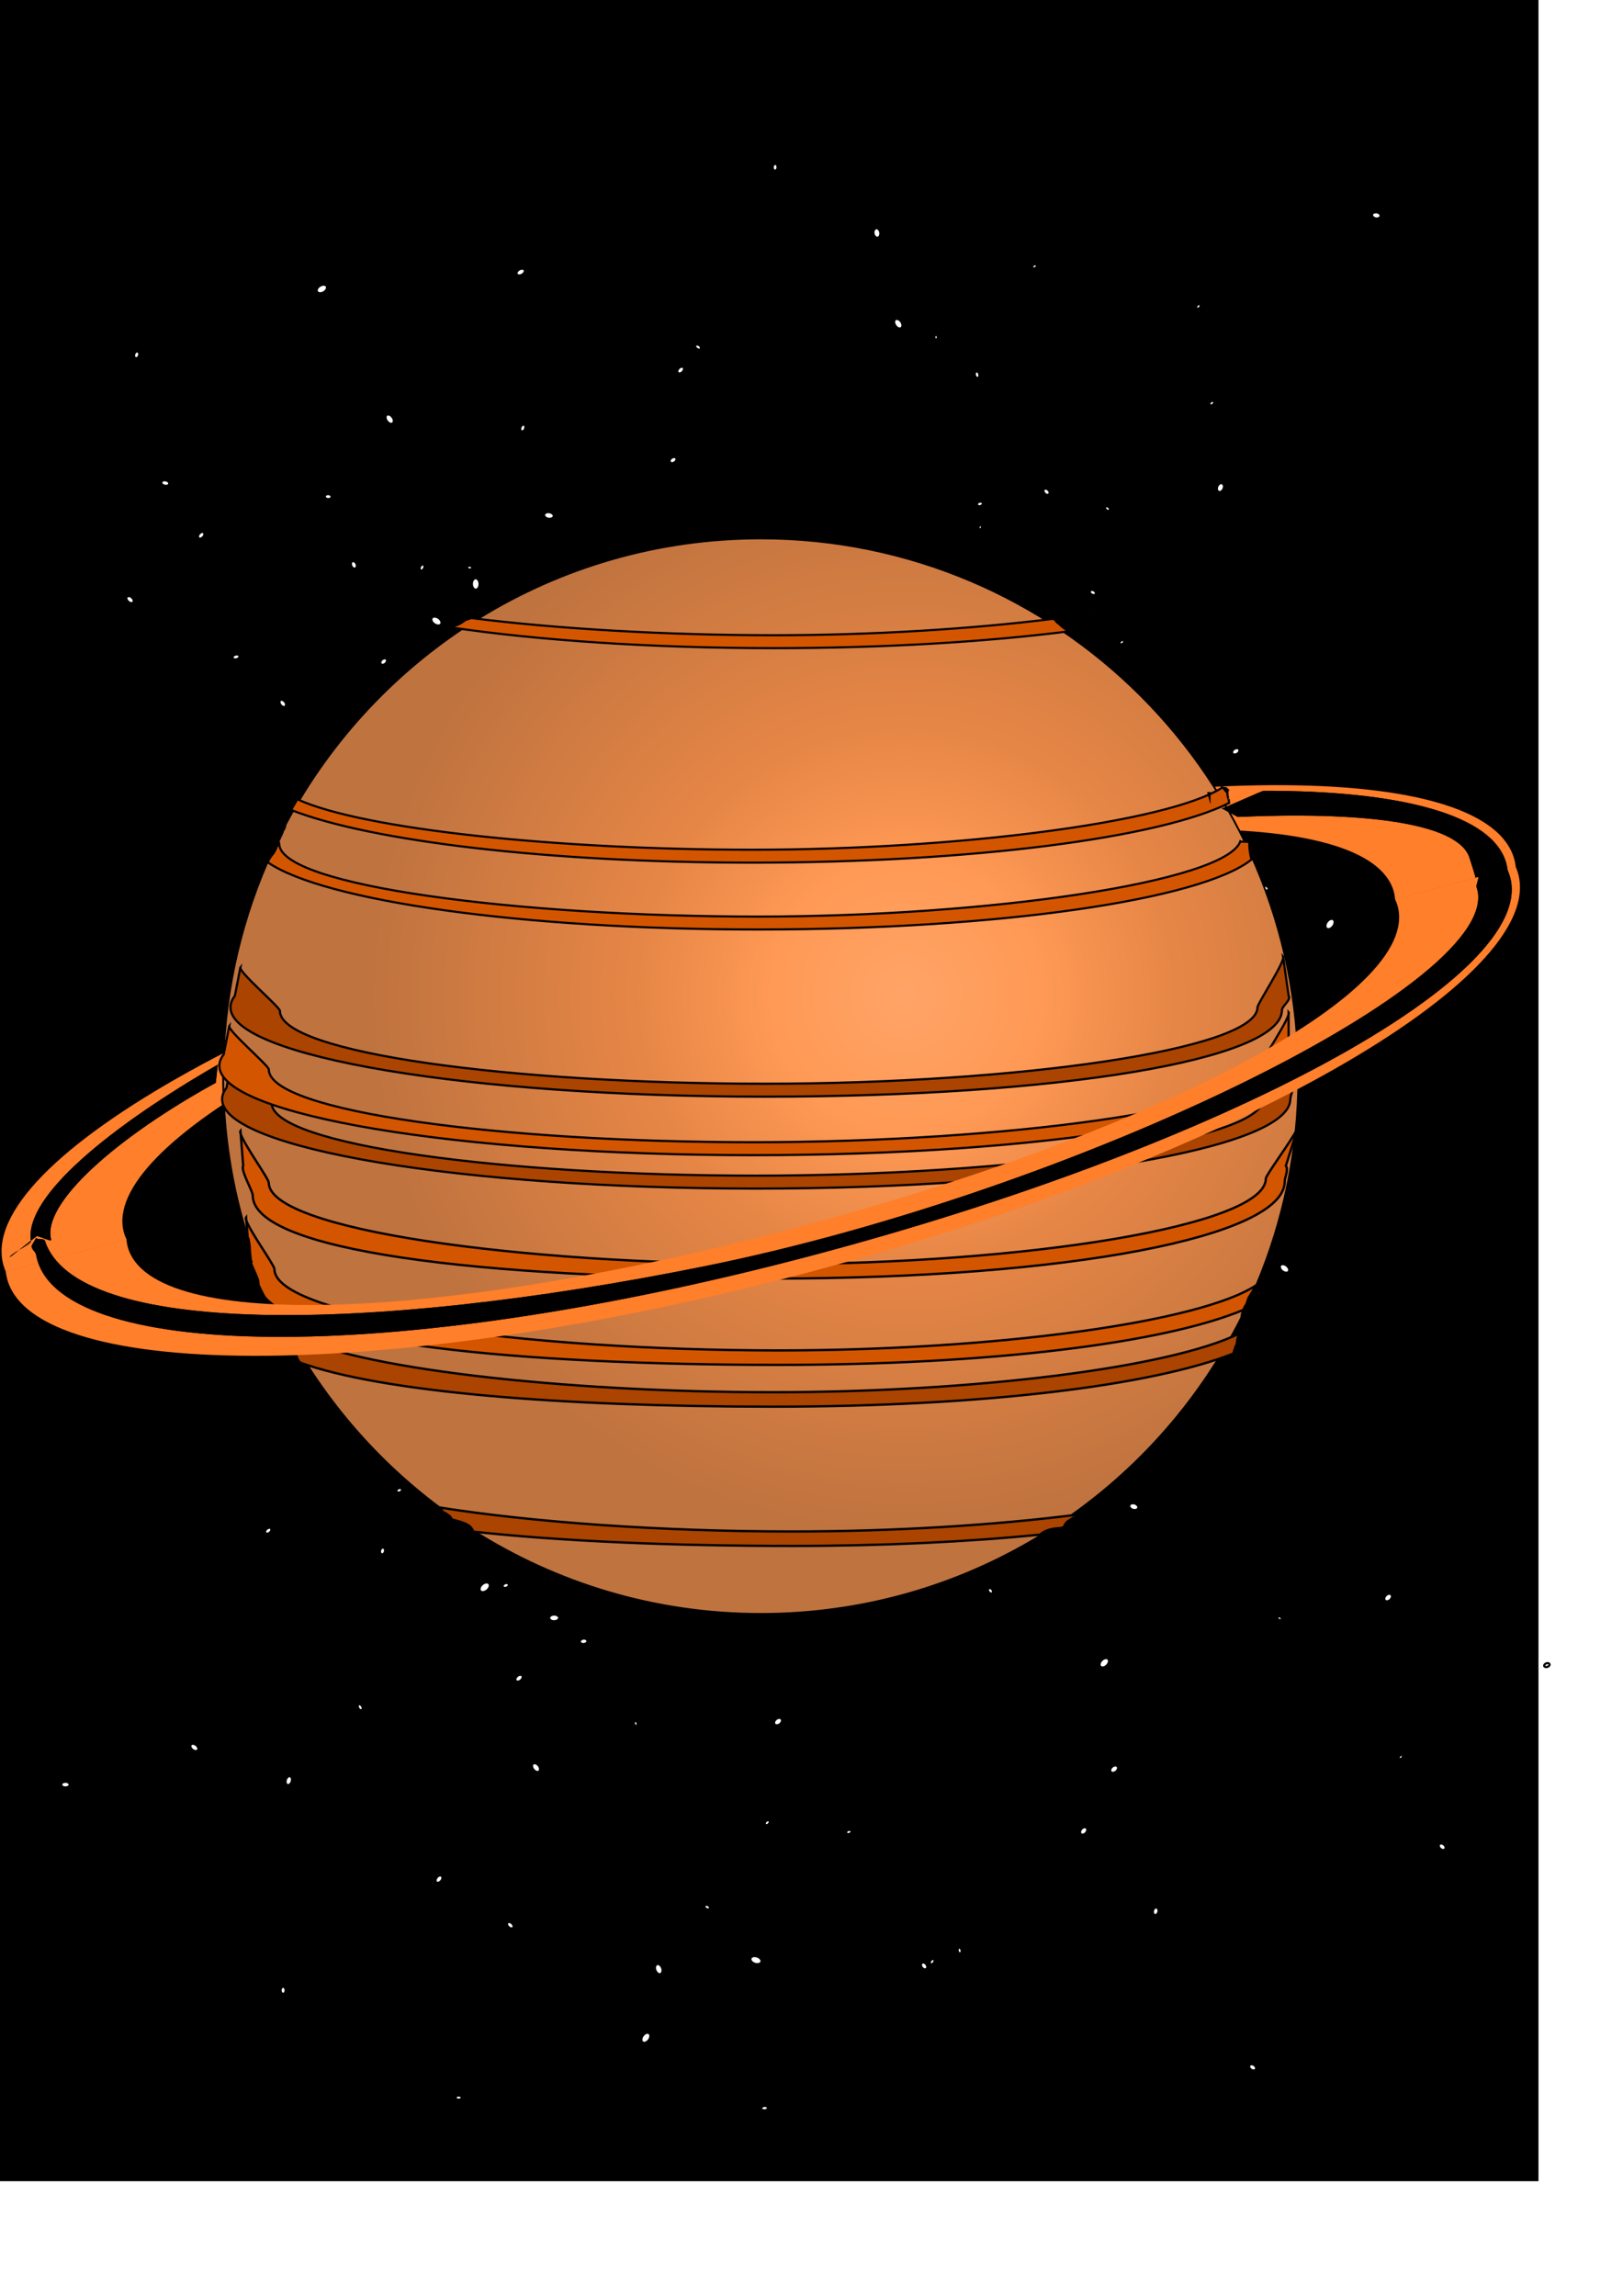<?xml version="1.0" encoding="UTF-8" standalone="no"?>
<!-- Created with Inkscape (http://www.inkscape.org/) -->

<svg
   xmlns:dc="http://purl.org/dc/elements/1.1/"
   xmlns:cc="http://creativecommons.org/ns#"
   xmlns:rdf="http://www.w3.org/1999/02/22-rdf-syntax-ns#"
   xmlns:svg="http://www.w3.org/2000/svg"
   xmlns="http://www.w3.org/2000/svg"
   xmlns:xlink="http://www.w3.org/1999/xlink"
   xmlns:sodipodi="http://sodipodi.sourceforge.net/DTD/sodipodi-0.dtd"
   xmlns:inkscape="http://www.inkscape.org/namespaces/inkscape"
   width="210mm"
   height="297mm"
   id="svg2"
   version="1.1"
   inkscape:version="0.48.1 "
   sodipodi:docname="Documento nuevo 1">
  <defs
     id="defs4">
    <linearGradient
       id="linearGradient3762">
      <stop
         style="stop-color:#ffa467;stop-opacity:1;"
         offset="0"
         id="stop3764" />
      <stop
         id="stop3774"
         offset="0.25"
         style="stop-color:#ff9955;stop-opacity:1;" />
      <stop
         id="stop3772"
         offset="0.5"
         style="stop-color:#e68646;stop-opacity:1;" />
      <stop
         style="stop-color:#bf733f;stop-opacity:1;"
         offset="1"
         id="stop3766" />
    </linearGradient>
    <filter
       inkscape:collect="always"
       id="filter3967"
       x="-0.023"
       width="1.046"
       y="-0.173"
       height="1.346">
      <feGaussianBlur
         inkscape:collect="always"
         stdDeviation="4.95"
         id="feGaussianBlur3969" />
    </filter>
    <filter
       inkscape:collect="always"
       id="filter3975"
       x="-0.023"
       width="1.046"
       y="-0.155"
       height="1.31">
      <feGaussianBlur
         inkscape:collect="always"
         stdDeviation="4.95"
         id="feGaussianBlur3977" />
    </filter>
    <filter
       inkscape:collect="always"
       id="filter3979"
       x="-0.023"
       width="1.046"
       y="-0.155"
       height="1.31">
      <feGaussianBlur
         inkscape:collect="always"
         stdDeviation="4.95"
         id="feGaussianBlur3981" />
    </filter>
    <filter
       inkscape:collect="always"
       id="filter4047"
       x="-0.026"
       width="1.052"
       y="-0.175"
       height="1.351">
      <feGaussianBlur
         inkscape:collect="always"
         stdDeviation="5.311"
         id="feGaussianBlur4049" />
    </filter>
    <filter
       inkscape:collect="always"
       id="filter4051"
       x="-0.026"
       width="1.052"
       y="-0.175"
       height="1.351">
      <feGaussianBlur
         inkscape:collect="always"
         stdDeviation="5.311"
         id="feGaussianBlur4053" />
    </filter>
    <filter
       inkscape:collect="always"
       id="filter4055"
       x="-0.024"
       width="1.049"
       y="-0.182"
       height="1.364">
      <feGaussianBlur
         inkscape:collect="always"
         stdDeviation="5.311"
         id="feGaussianBlur4057" />
    </filter>
    <filter
       inkscape:collect="always"
       id="filter4059"
       x="-0.024"
       width="1.049"
       y="-0.182"
       height="1.364">
      <feGaussianBlur
         inkscape:collect="always"
         stdDeviation="5.311"
         id="feGaussianBlur4061" />
    </filter>
    <radialGradient
       inkscape:collect="always"
       xlink:href="#linearGradient3762"
       id="radialGradient4729"
       gradientUnits="userSpaceOnUse"
       gradientTransform="matrix(0.898,0,0,0.898,277.882,231.917)"
       cx="183.765"
       cy="283.75"
       fx="183.765"
       fy="283.75"
       r="293.344" />
    <filter
       inkscape:collect="always"
       id="filter4839">
      <feGaussianBlur
         inkscape:collect="always"
         stdDeviation="3.096"
         id="feGaussianBlur4841" />
    </filter>
    <filter
       inkscape:collect="always"
       id="filter4843">
      <feGaussianBlur
         inkscape:collect="always"
         stdDeviation="3.096"
         id="feGaussianBlur4845" />
    </filter>
  </defs>
  <sodipodi:namedview
     id="base"
     pagecolor="#ffffff"
     bordercolor="#666666"
     borderopacity="1.0"
     inkscape:pageopacity="0.0"
     inkscape:pageshadow="2"
     inkscape:zoom="0.36708984"
     inkscape:cx="371.07443"
     inkscape:cy="498.94833"
     inkscape:document-units="px"
     inkscape:current-layer="layer1"
     showgrid="false"
     inkscape:window-width="1366"
     inkscape:window-height="706"
     inkscape:window-x="-8"
     inkscape:window-y="-8"
     inkscape:window-maximized="1" />
  <g
     inkscape:label="Capa 1"
     inkscape:groupmode="layer"
     id="layer1">
    <path
       sodipodi:type="arc"
       style="fill:#ffffff;fill-rule:evenodd;stroke:#000000;stroke-width:1px;stroke-linecap:butt;stroke-linejoin:miter;stroke-opacity:1"
       id="path4849"
       sodipodi:cx="32.008514"
       sodipodi:cy="872.5697"
       sodipodi:rx="2.0430965"
       sodipodi:ry="1.3620644"
       d="m 34.052,872.57 a 2.043,1.362 0 1 1 -4.086,0 2.043,1.362 0 1 1 4.086,0 z" />
    <path
       id="path5115"
       d="M 255.094 131.406 C 254.718 131.439 254.296 131.563 253.906 131.781 C 252.868 132.363 252.362 133.401 252.75 134.094 C 253.138 134.786 254.274 134.863 255.312 134.281 C 256.351 133.699 256.888 132.661 256.5 131.969 C 256.258 131.536 255.72 131.351 255.094 131.406 z M 157.969 139.219 C 157.493 139.266 156.987 139.436 156.5 139.719 C 155.201 140.472 154.56 141.79 155.062 142.656 C 155.565 143.522 157.013 143.629 158.312 142.875 C 159.612 142.121 160.252 140.804 159.75 139.938 C 159.499 139.504 159.028 139.256 158.438 139.219 C 158.29 139.21 158.127 139.203 157.969 139.219 z M 438.531 155.938 C 438.288 155.944 438.041 155.992 437.844 156.125 C 437.056 156.656 437.078 158.037 437.875 159.219 C 438.672 160.401 439.931 160.937 440.719 160.406 C 441.507 159.875 441.516 158.495 440.719 157.312 C 440.121 156.426 439.262 155.917 438.531 155.938 z M 340.875 168.469 C 340.538 168.46 340.258 168.579 340.094 168.812 C 339.766 169.279 340.082 170.039 340.781 170.531 C 341.48 171.023 342.297 171.06 342.625 170.594 C 342.953 170.128 342.668 169.336 341.969 168.844 C 341.619 168.598 341.212 168.477 340.875 168.469 z M 333.438 179.312 C 332.953 179.323 332.398 179.587 331.938 180.062 C 331.2 180.823 331.024 181.821 331.531 182.312 C 332.038 182.804 333.044 182.605 333.781 181.844 C 334.519 181.083 334.695 180.054 334.188 179.562 C 333.997 179.378 333.728 179.306 333.438 179.312 z M 477.688 181.594 C 477.614 181.589 477.541 181.608 477.469 181.625 C 476.888 181.761 476.577 182.566 476.781 183.438 C 476.985 184.309 477.606 184.917 478.188 184.781 C 478.769 184.645 479.079 183.809 478.875 182.938 C 478.697 182.175 478.201 181.629 477.688 181.594 z M 189.75 202.656 C 189.512 202.67 189.283 202.74 189.094 202.875 C 188.338 203.416 188.408 204.773 189.219 205.906 C 190.03 207.039 191.276 207.541 192.031 207 C 192.787 206.459 192.749 205.102 191.938 203.969 C 191.329 203.119 190.464 202.616 189.75 202.656 z M 256.031 207.625 C 255.49 207.591 254.885 208.104 254.594 208.875 C 254.261 209.756 254.475 210.653 255.062 210.875 C 255.65 211.097 256.418 210.538 256.75 209.656 C 257.082 208.775 256.869 207.909 256.281 207.688 C 256.208 207.66 256.109 207.63 256.031 207.625 z M 80.312 234.844 C 79.586 234.902 79.011 235.283 78.906 235.812 C 78.767 236.518 79.535 237.259 80.594 237.469 C 81.653 237.678 82.61 237.268 82.75 236.562 C 82.89 235.857 82.153 235.116 81.094 234.906 C 80.829 234.854 80.555 234.824 80.312 234.844 z M 268.219 250.406 C 267.119 250.384 266.214 250.895 266.094 251.656 C 265.957 252.526 266.882 253.419 268.188 253.625 C 269.493 253.831 270.675 253.276 270.812 252.406 C 270.95 251.536 269.993 250.674 268.688 250.469 C 268.524 250.443 268.376 250.409 268.219 250.406 z M 98.906 260.125 C 98.438 260.155 97.895 260.427 97.469 260.906 C 96.787 261.672 96.646 262.67 97.156 263.125 C 97.667 263.58 98.631 263.329 99.312 262.562 C 99.994 261.796 100.136 260.798 99.625 260.344 C 99.433 260.173 99.187 260.107 98.906 260.125 z M 206.688 276.031 C 206.25 276.068 205.765 276.431 205.469 277 C 205.073 277.759 205.182 278.611 205.688 278.875 C 206.193 279.139 206.917 278.728 207.312 277.969 C 207.708 277.21 207.631 276.389 207.125 276.125 C 206.999 276.059 206.833 276.019 206.688 276.031 z M 359.375 276.406 C 358.707 276.432 357.937 276.802 357.312 277.469 C 356.313 278.535 356.07 279.959 356.781 280.625 C 357.492 281.291 358.875 280.973 359.875 279.906 C 360.875 278.84 361.117 277.416 360.406 276.75 C 360.14 276.5 359.776 276.391 359.375 276.406 z M 232.594 282.75 C 231.565 282.767 230.756 284.019 230.781 285.562 C 230.807 287.106 231.659 288.329 232.688 288.312 C 233.716 288.296 234.525 287.043 234.5 285.5 C 234.475 283.957 233.623 282.733 232.594 282.75 z M 62.875 291.438 C 62.565 291.448 62.286 291.574 62.094 291.781 C 61.582 292.334 61.858 293.389 62.688 294.156 C 63.517 294.924 64.613 295.116 65.125 294.562 C 65.637 294.009 65.361 292.924 64.531 292.156 C 64.013 291.677 63.391 291.421 62.875 291.438 z M 212.562 301.5 C 211.968 301.491 211.442 301.679 211.156 302.094 C 210.585 302.923 211.131 304.299 212.375 305.156 C 213.619 306.014 215.116 306.048 215.688 305.219 C 216.259 304.389 215.713 303.014 214.469 302.156 C 213.847 301.727 213.157 301.509 212.562 301.5 z M 300.25 306.219 C 299.699 306.275 299.323 306.985 299.406 307.812 C 299.49 308.64 300.011 309.275 300.562 309.219 C 301.114 309.163 301.49 308.452 301.406 307.625 C 301.323 306.798 300.801 306.163 300.25 306.219 z M 549.031 313.031 C 548.76 313.03 548.444 313.123 548.156 313.312 C 547.581 313.692 547.309 314.304 547.562 314.688 C 547.816 315.071 548.488 315.098 549.062 314.719 C 549.637 314.339 549.909 313.696 549.656 313.312 C 549.53 313.121 549.303 313.032 549.031 313.031 z M 115.781 320 C 115.566 319.996 115.356 320.033 115.125 320.094 C 114.201 320.338 113.587 321.009 113.75 321.625 C 113.913 322.241 114.795 322.557 115.719 322.312 C 116.643 322.068 117.257 321.366 117.094 320.75 C 116.972 320.288 116.426 320.011 115.781 320 z M 295.844 328.906 C 295.525 328.911 295.233 329.009 295.031 329.219 C 294.494 329.778 294.724 330.882 295.562 331.688 C 296.401 332.493 297.526 332.684 298.062 332.125 C 298.599 331.566 298.37 330.462 297.531 329.656 C 297.007 329.153 296.375 328.899 295.844 328.906 z M 438.906 332.5 C 438.675 332.532 438.455 332.634 438.281 332.781 C 437.587 333.37 437.741 334.677 438.625 335.719 C 439.509 336.761 440.805 337.12 441.5 336.531 C 442.195 335.942 442.04 334.636 441.156 333.594 C 440.493 332.812 439.601 332.404 438.906 332.5 z M 262.75 341.125 C 262.677 341.139 262.598 341.179 262.531 341.219 C 261.994 341.538 261.927 342.476 262.406 343.281 C 262.886 344.087 263.713 344.476 264.25 344.156 C 264.787 343.837 264.855 342.899 264.375 342.094 C 264.015 341.489 263.45 341.139 262.969 341.125 C 262.889 341.123 262.823 341.111 262.75 341.125 z M 137.562 342.156 C 137.378 342.175 137.205 342.263 137.062 342.375 C 136.494 342.825 136.576 343.866 137.25 344.719 C 137.924 345.572 138.931 345.887 139.5 345.438 C 140.069 344.988 139.987 343.947 139.312 343.094 C 138.807 342.454 138.117 342.099 137.562 342.156 z M 469.625 344.781 C 469.267 344.819 468.985 344.98 468.844 345.25 C 468.561 345.79 468.971 346.575 469.781 347 C 470.591 347.425 471.498 347.321 471.781 346.781 C 472.064 346.241 471.623 345.487 470.812 345.062 C 470.407 344.85 469.983 344.743 469.625 344.781 z M 375.062 354.312 C 374.817 354.306 374.599 354.376 374.438 354.531 C 374.008 354.946 374.159 355.824 374.781 356.469 C 375.403 357.114 376.258 357.29 376.688 356.875 C 377.117 356.46 376.966 355.582 376.344 354.938 C 375.955 354.535 375.472 354.323 375.062 354.312 z M 296.625 355.969 C 295.912 355.927 295.281 356.774 295.219 357.844 C 295.156 358.914 295.693 359.802 296.406 359.844 C 297.119 359.885 297.75 359.039 297.812 357.969 C 297.875 356.899 297.338 356.01 296.625 355.969 z M 212.969 383.812 C 211.702 383.783 210.672 384.374 210.531 385.25 C 210.37 386.252 211.435 387.259 212.938 387.5 C 214.44 387.741 215.808 387.127 215.969 386.125 C 216.13 385.123 215.034 384.116 213.531 383.875 C 213.343 383.845 213.15 383.817 212.969 383.812 z M 191.812 400.969 C 191.293 400.997 190.685 401.43 190.312 402.094 C 189.816 402.978 189.91 403.95 190.5 404.281 C 191.09 404.612 191.972 404.166 192.469 403.281 C 192.965 402.397 192.871 401.425 192.281 401.094 C 192.134 401.011 191.986 400.959 191.812 400.969 z M 321.844 401.656 C 320.983 401.721 320.315 402.124 320.188 402.75 C 320.018 403.585 320.904 404.496 322.156 404.75 C 323.408 405.004 324.549 404.522 324.719 403.688 C 324.888 402.853 324.002 401.973 322.75 401.719 C 322.437 401.655 322.131 401.635 321.844 401.656 z M 578.219 405.406 C 577.922 405.436 577.64 405.57 577.469 405.781 C 577.013 406.345 577.342 407.348 578.188 408.031 C 579.033 408.714 580.076 408.814 580.531 408.25 C 580.987 407.686 580.69 406.683 579.844 406 C 579.315 405.573 578.713 405.357 578.219 405.406 z M 210.438 411.438 C 210.006 411.432 209.501 411.753 209.156 412.281 C 208.697 412.986 208.687 413.787 209.156 414.094 C 209.626 414.4 210.384 414.08 210.844 413.375 C 211.303 412.67 211.313 411.869 210.844 411.562 C 210.726 411.486 210.581 411.439 210.438 411.438 z M 288.094 412.094 C 287.445 412.207 286.844 412.976 286.719 413.969 C 286.576 415.104 287.087 416.124 287.844 416.219 C 288.6 416.314 289.326 415.448 289.469 414.312 C 289.611 413.177 289.132 412.189 288.375 412.094 C 288.28 412.082 288.186 412.078 288.094 412.094 z M 326 414.75 C 325.803 414.756 325.628 414.83 325.469 414.938 C 324.833 415.368 324.823 416.484 325.469 417.438 C 326.114 418.391 327.146 418.805 327.781 418.375 C 328.417 417.945 328.427 416.829 327.781 415.875 C 327.297 415.16 326.591 414.732 326 414.75 z M 618.5 433.031 C 617.873 432.986 617.315 433.218 617.156 433.656 C 616.945 434.24 617.499 434.965 618.375 435.281 C 619.251 435.598 620.133 435.397 620.344 434.812 C 620.555 434.228 620.001 433.504 619.125 433.188 C 618.906 433.108 618.709 433.046 618.5 433.031 z M 651.031 449.281 C 650.306 449.367 649.497 449.894 648.906 450.719 C 648.006 451.975 647.944 453.462 648.781 454.062 C 649.619 454.663 651.037 454.132 651.938 452.875 C 652.838 451.618 652.9 450.132 652.062 449.531 C 651.853 449.381 651.608 449.296 651.344 449.281 C 651.245 449.276 651.135 449.269 651.031 449.281 z M 588.75 481.312 C 587.566 481.42 586.662 482.074 586.625 482.906 C 586.582 483.857 587.698 484.686 589.125 484.75 C 590.552 484.814 591.738 484.107 591.781 483.156 C 591.824 482.205 590.708 481.377 589.281 481.312 C 589.103 481.304 588.919 481.297 588.75 481.312 z M 518.656 482.625 C 518.122 482.629 517.5 482.838 516.938 483.219 C 515.813 483.98 515.336 485.188 515.844 485.938 C 516.351 486.687 517.657 486.699 518.781 485.938 C 519.905 485.176 520.414 483.937 519.906 483.188 C 519.653 482.813 519.191 482.621 518.656 482.625 z M 287.812 526.531 C 287.385 526.525 287.028 526.664 286.75 526.938 C 286.009 527.666 286.282 529.139 287.375 530.25 C 288.468 531.361 289.947 531.666 290.688 530.938 C 291.428 530.209 291.155 528.736 290.062 527.625 C 289.38 526.931 288.525 526.542 287.812 526.531 z M 350.812 585.75 C 350.116 585.803 349.314 586.248 348.688 586.969 C 347.685 588.122 347.513 589.582 348.281 590.25 C 349.05 590.918 350.498 590.528 351.5 589.375 C 352.502 588.222 352.675 586.762 351.906 586.094 C 351.618 585.843 351.23 585.718 350.812 585.75 z M 627.062 618.125 C 626.676 618.169 626.375 618.315 626.156 618.594 C 625.573 619.338 625.978 620.657 627.094 621.531 C 628.21 622.406 629.605 622.525 630.188 621.781 C 630.77 621.037 630.335 619.718 629.219 618.844 C 628.521 618.297 627.706 618.051 627.062 618.125 z M 417.875 620.156 C 417.375 620.116 416.775 620.34 416.25 620.781 C 415.41 621.487 415.123 622.503 415.594 623.062 C 416.064 623.622 417.129 623.518 417.969 622.812 C 418.809 622.107 419.096 621.06 418.625 620.5 C 418.449 620.29 418.175 620.18 417.875 620.156 z M 576.656 627.406 C 576.087 627.491 575.648 627.827 575.594 628.25 C 575.521 628.814 576.154 629.36 577 629.469 C 577.846 629.577 578.584 629.189 578.656 628.625 C 578.729 628.061 578.096 627.515 577.25 627.406 C 577.039 627.379 576.846 627.378 576.656 627.406 z M 573.25 642.25 C 572.393 642.377 571.604 643.385 571.406 644.688 C 571.18 646.176 571.789 647.505 572.781 647.656 C 573.774 647.807 574.774 646.707 575 645.219 C 575.226 643.73 574.617 642.401 573.625 642.25 C 573.501 642.231 573.372 642.232 573.25 642.25 z M 79.062 647.656 C 78.716 647.658 78.37 647.707 78 647.812 C 76.521 648.236 75.53 649.389 75.812 650.375 C 76.095 651.361 77.553 651.799 79.031 651.375 C 80.51 650.951 81.47 649.798 81.188 648.812 C 80.976 648.073 80.101 647.652 79.062 647.656 z M 522.031 652.531 C 521.922 652.525 521.826 652.536 521.719 652.562 C 520.858 652.775 520.431 653.99 520.75 655.281 C 521.069 656.573 522.014 657.432 522.875 657.219 C 523.736 657.006 524.163 655.791 523.844 654.5 C 523.564 653.37 522.795 652.574 522.031 652.531 z M 162.531 672.344 C 161.785 672.42 161.066 673.256 160.844 674.375 C 160.59 675.654 161.085 676.831 161.938 677 C 162.79 677.169 163.684 676.279 163.938 675 C 164.191 673.721 163.727 672.544 162.875 672.375 C 162.768 672.354 162.638 672.333 162.531 672.344 z M 396.312 723.219 C 396.228 723.217 396.142 723.233 396.062 723.25 C 395.972 723.269 395.895 723.298 395.812 723.344 C 395.154 723.709 395.046 724.825 395.594 725.812 C 396.141 726.8 397.123 727.302 397.781 726.938 C 398.439 726.573 398.547 725.456 398 724.469 C 397.581 723.713 396.902 723.234 396.312 723.219 z M 131.594 747 C 131.216 747.037 130.81 747.225 130.438 747.531 C 129.692 748.143 129.405 749.034 129.812 749.531 C 130.22 750.029 131.16 749.955 131.906 749.344 C 132.652 748.732 132.908 747.81 132.5 747.312 C 132.296 747.064 131.972 746.963 131.594 747 z M 291.906 763.938 C 291.561 763.984 291.284 764.152 291.094 764.406 C 290.586 765.084 290.984 766.238 292 767 C 293.016 767.762 294.242 767.834 294.75 767.156 C 295.258 766.479 294.86 765.324 293.844 764.562 C 293.209 764.086 292.482 763.859 291.906 763.938 z M 420.719 766.156 C 420.626 766.156 420.559 766.16 420.469 766.188 C 419.749 766.408 419.42 767.452 419.75 768.531 C 420.08 769.611 420.936 770.314 421.656 770.094 C 422.376 769.874 422.674 768.83 422.344 767.75 C 422.055 766.805 421.368 766.157 420.719 766.156 z M 238.125 773.719 C 237.406 773.675 236.523 774.008 235.781 774.656 C 234.595 775.693 234.184 777.178 234.875 777.969 C 235.566 778.76 237.095 778.568 238.281 777.531 C 239.468 776.494 239.879 775.01 239.188 774.219 C 238.928 773.922 238.556 773.745 238.125 773.719 z M 270.969 789.438 C 269.626 789.456 268.55 790.199 268.562 791.094 C 268.575 791.989 269.658 792.706 271 792.688 C 272.342 792.669 273.45 791.926 273.438 791.031 C 273.425 790.136 272.311 789.419 270.969 789.438 z M 540.906 810.719 C 540.225 810.722 539.41 811.092 538.75 811.75 C 537.694 812.803 537.423 814.202 538.125 814.906 C 538.827 815.61 540.257 815.334 541.312 814.281 C 542.368 813.228 542.64 811.798 541.938 811.094 C 541.674 810.83 541.315 810.717 540.906 810.719 z M 756.688 813.188 C 756.523 813.199 756.36 813.251 756.188 813.312 C 755.499 813.56 755.054 814.134 755.219 814.594 C 755.384 815.053 756.092 815.216 756.781 814.969 C 757.47 814.721 757.884 814.147 757.719 813.688 C 757.595 813.343 757.181 813.153 756.688 813.188 z M 254.312 818.906 C 253.874 818.95 253.401 819.145 252.969 819.5 C 252.104 820.21 251.777 821.236 252.25 821.812 C 252.723 822.389 253.823 822.303 254.688 821.594 C 255.552 820.884 255.848 819.827 255.375 819.25 C 255.138 818.962 254.751 818.863 254.312 818.906 z M 175.562 833.312 C 175.494 833.33 175.405 833.369 175.344 833.406 C 174.853 833.702 174.838 834.546 175.281 835.281 C 175.725 836.017 176.478 836.358 176.969 836.062 C 177.459 835.767 177.475 834.923 177.031 834.188 C 176.643 833.544 176.042 833.193 175.562 833.312 z M 310.688 841.438 C 310.236 841.522 309.967 842.135 310.094 842.812 C 310.22 843.49 310.704 843.959 311.156 843.875 C 311.608 843.791 311.845 843.178 311.719 842.5 C 311.592 841.822 311.139 841.353 310.688 841.438 z M 94.125 852.625 C 93.795 852.661 93.5 852.794 93.312 853.031 C 92.812 853.664 93.176 854.78 94.125 855.531 C 95.074 856.282 96.249 856.382 96.75 855.75 C 97.251 855.118 96.886 854.001 95.938 853.25 C 95.345 852.781 94.675 852.565 94.125 852.625 z M 261.281 862.125 C 261.056 862.146 260.831 862.209 260.656 862.344 C 259.957 862.884 260.065 864.17 260.875 865.219 C 261.685 866.268 262.894 866.696 263.594 866.156 C 264.293 865.616 264.216 864.299 263.406 863.25 C 262.799 862.463 261.958 862.062 261.281 862.125 z M 141.562 868.469 C 140.858 868.47 140.126 869.163 139.812 870.188 C 139.454 871.359 139.782 872.511 140.562 872.75 C 141.343 872.989 142.267 872.234 142.625 871.062 C 142.983 869.891 142.656 868.739 141.875 868.5 C 141.777 868.47 141.663 868.469 141.562 868.469 z M 32 871.219 C 30.872 871.219 29.969 871.81 29.969 872.562 C 29.969 873.315 30.872 873.938 32 873.938 C 33.128 873.938 34.062 873.315 34.062 872.562 C 34.062 871.81 33.128 871.219 32 871.219 z M 215.156 917 C 214.649 917.057 214.064 917.394 213.625 917.938 C 212.923 918.806 212.827 919.876 213.406 920.344 C 213.985 920.812 215.048 920.494 215.75 919.625 C 216.452 918.756 216.548 917.687 215.969 917.219 C 215.752 917.043 215.461 916.966 215.156 917 z M 248.938 939.75 C 248.658 939.754 248.395 939.847 248.219 940.031 C 247.75 940.522 247.983 941.515 248.719 942.219 C 249.455 942.922 250.437 943.084 250.906 942.594 C 251.375 942.103 251.142 941.141 250.406 940.438 C 249.946 939.998 249.403 939.743 248.938 939.75 z M 469 952.312 C 468.492 952.415 468.222 953.113 468.375 953.875 C 468.528 954.637 469.054 955.165 469.562 955.062 C 470.071 954.96 470.372 954.262 470.219 953.5 C 470.066 952.738 469.508 952.21 469 952.312 z M 368.688 956.438 C 367.883 956.529 367.226 956.923 367.031 957.531 C 366.719 958.505 367.665 959.688 369.125 960.156 C 370.585 960.624 372.032 960.224 372.344 959.25 C 372.656 958.276 371.71 957.093 370.25 956.625 C 369.702 956.449 369.17 956.383 368.688 956.438 z M 456.312 957.844 C 455.907 957.825 455.404 958.109 455.062 958.594 C 454.608 959.241 454.6 960.009 455.031 960.312 C 455.463 960.616 456.17 960.334 456.625 959.688 C 457.08 959.041 457.119 958.272 456.688 957.969 C 456.58 957.893 456.448 957.85 456.312 957.844 z M 321.562 960.312 C 321.446 960.32 321.36 960.333 321.25 960.375 C 320.367 960.708 320.031 962.05 320.531 963.375 C 321.031 964.7 322.148 965.521 323.031 965.188 C 323.915 964.854 324.25 963.481 323.75 962.156 C 323.312 960.997 322.376 960.261 321.562 960.312 z M 316.656 993.906 C 316.558 993.906 316.446 993.921 316.344 993.938 C 315.664 994.047 314.931 994.522 314.375 995.281 C 313.485 996.496 313.409 997.969 314.219 998.562 C 315.028 999.156 316.423 998.652 317.312 997.438 C 318.202 996.223 318.247 994.75 317.438 994.156 C 317.21 993.989 316.95 993.906 316.656 993.906 z M 224.281 1024.625 C 223.465 1024.621 222.815 1025.049 222.812 1025.594 C 222.81 1026.133 223.465 1026.586 224.281 1026.594 C 225.098 1026.597 225.779 1026.169 225.781 1025.625 C 225.784 1025.081 225.098 1024.629 224.281 1024.625 z M 373.812 1029.688 C 372.924 1029.765 372.23 1030.32 372.281 1030.906 C 372.333 1031.499 373.111 1031.89 374 1031.812 C 374.889 1031.735 375.551 1031.218 375.5 1030.625 C 375.449 1030.032 374.701 1029.61 373.812 1029.688 z "
       style="fill:#ffffff;fill-rule:evenodd;stroke:#000000;stroke-width:1px;stroke-linecap:butt;stroke-linejoin:miter;stroke-opacity:1" />
    <rect
       style="fill:#000000;fill-rule:evenodd;stroke:#000000;stroke-width:1px;stroke-linecap:butt;stroke-linejoin:miter;stroke-opacity:1"
       id="rect4756"
       width="751.86"
       height="1067.859"
       x="0"
       y="-1.876" />
    <path
       style="fill:#ffffff;fill-rule:evenodd;stroke:#000000;stroke-width:1px;stroke-linecap:butt;stroke-linejoin:miter;stroke-opacity:1"
       d="M 379.125 80.156 C 378.482 80.135 377.936 80.85 377.906 81.75 C 377.877 82.65 378.357 83.385 379 83.406 C 379.643 83.427 380.189 82.712 380.219 81.812 C 380.248 80.913 379.768 80.177 379.125 80.156 z M 672.875 103.812 C 671.917 103.8 671.113 104.259 671 104.969 C 670.871 105.779 671.709 106.6 672.844 106.781 C 673.979 106.962 674.996 106.436 675.125 105.625 C 675.254 104.814 674.447 104.025 673.312 103.844 C 673.171 103.821 673.012 103.814 672.875 103.812 z M 428.469 111.625 C 427.561 111.772 426.982 112.917 427.188 114.188 C 427.393 115.458 428.311 116.365 429.219 116.219 C 430.126 116.072 430.674 114.926 430.469 113.656 C 430.264 112.386 429.376 111.478 428.469 111.625 z M 506.375 129.281 C 506.107 129.252 505.792 129.336 505.5 129.5 C 504.916 129.828 504.641 130.426 504.875 130.844 C 505.109 131.261 505.759 131.328 506.344 131 C 506.928 130.672 507.234 130.074 507 129.656 C 506.883 129.448 506.643 129.311 506.375 129.281 z M 586.25 148.719 C 585.952 148.767 585.627 148.955 585.375 149.25 C 584.928 149.774 584.876 150.462 585.25 150.781 C 585.624 151.101 586.272 150.93 586.719 150.406 C 587.166 149.882 587.218 149.194 586.844 148.875 C 586.75 148.795 586.653 148.74 586.531 148.719 C 586.44 148.703 586.349 148.703 586.25 148.719 z M 457.781 163.75 C 457.34 163.751 456.967 164.258 456.969 164.875 C 456.971 165.492 457.34 166.001 457.781 166 C 458.222 165.999 458.564 165.492 458.562 164.875 C 458.561 164.258 458.222 163.749 457.781 163.75 z M 67.125 171.844 C 67.048 171.838 66.956 171.856 66.875 171.875 C 66.388 171.986 65.899 172.464 65.688 173.125 C 65.405 174.006 65.683 174.892 66.312 175.094 C 66.942 175.295 67.686 174.756 67.969 173.875 C 68.251 172.994 67.973 172.108 67.344 171.906 C 67.265 171.881 67.202 171.85 67.125 171.844 z M 592.938 196.031 C 592.65 196.038 592.348 196.161 592.062 196.375 C 591.491 196.804 591.256 197.498 591.562 197.906 C 591.869 198.314 592.585 198.272 593.156 197.844 C 593.727 197.415 593.931 196.752 593.625 196.344 C 593.472 196.14 593.225 196.025 592.938 196.031 z M 329.406 223.5 C 329.09 223.545 328.747 223.668 328.438 223.875 C 327.611 224.428 327.261 225.379 327.656 225.969 C 328.051 226.559 329.049 226.584 329.875 226.031 C 330.701 225.478 331.051 224.528 330.656 223.938 C 330.409 223.569 329.933 223.426 329.406 223.5 z M 597.062 236.25 C 596.4 236.345 595.699 236.922 595.344 237.781 C 594.87 238.928 595.15 240.13 595.969 240.469 C 596.788 240.807 597.838 240.146 598.312 239 C 598.787 237.854 598.506 236.651 597.688 236.312 C 597.483 236.228 597.283 236.218 597.062 236.25 z M 511.25 238.938 C 510.977 238.943 510.746 239.007 510.562 239.188 C 510.073 239.669 510.233 240.627 510.906 241.312 C 511.58 241.998 512.51 242.169 513 241.688 C 513.49 241.206 513.33 240.248 512.656 239.562 C 512.235 239.134 511.705 238.929 511.25 238.938 z M 160.562 241.625 C 159.648 241.577 158.878 242.066 158.844 242.719 C 158.809 243.372 159.523 243.952 160.438 244 C 161.352 244.048 162.122 243.559 162.156 242.906 C 162.191 242.253 161.477 241.673 160.562 241.625 z M 479.5 245.312 C 479.317 245.308 479.132 245.321 478.938 245.375 C 478.158 245.59 477.659 246.224 477.812 246.781 C 477.966 247.338 478.72 247.621 479.5 247.406 C 480.28 247.191 480.778 246.557 480.625 246 C 480.51 245.582 480.049 245.326 479.5 245.312 z M 541.312 247.562 C 541.023 247.533 540.764 247.588 540.594 247.781 C 540.252 248.169 540.427 248.866 540.969 249.344 C 541.511 249.822 542.221 249.919 542.562 249.531 C 542.904 249.144 542.761 248.447 542.219 247.969 C 541.948 247.73 541.602 247.592 541.312 247.562 z M 479.594 256.812 C 479.281 256.825 478.926 257.055 478.719 257.438 C 478.443 257.947 478.511 258.522 478.875 258.719 C 479.239 258.916 479.755 258.666 480.031 258.156 C 480.307 257.647 480.239 257.072 479.875 256.875 C 479.784 256.826 479.698 256.808 479.594 256.812 z M 172.625 274.375 C 172.535 274.384 172.43 274.403 172.344 274.438 C 171.658 274.713 171.427 275.727 171.812 276.688 C 172.198 277.648 173.064 278.213 173.75 277.938 C 174.436 277.662 174.698 276.648 174.312 275.688 C 173.975 274.847 173.256 274.31 172.625 274.375 z M 229.781 276.656 C 229.106 276.588 228.517 276.924 228.469 277.406 C 228.42 277.889 228.918 278.338 229.594 278.406 C 230.269 278.474 230.858 278.139 230.906 277.656 C 230.955 277.174 230.457 276.724 229.781 276.656 z M 533.812 288.469 C 533.467 288.515 533.207 288.695 533.062 288.969 C 532.774 289.516 533.141 290.283 533.906 290.688 C 534.672 291.092 535.524 290.984 535.812 290.438 C 536.101 289.891 535.734 289.123 534.969 288.719 C 534.586 288.517 534.158 288.422 533.812 288.469 z M 188 321.906 C 187.592 321.951 187.13 322.129 186.75 322.469 C 185.99 323.148 185.765 324.144 186.25 324.688 C 186.735 325.231 187.74 325.116 188.5 324.438 C 189.26 323.759 189.485 322.762 189 322.219 C 188.758 321.947 188.408 321.862 188 321.906 z M 604.656 365.812 C 604.317 365.848 603.964 365.979 603.625 366.188 C 602.721 366.745 602.29 367.73 602.688 368.375 C 603.085 369.02 604.159 369.088 605.062 368.531 C 605.966 367.974 606.367 366.989 605.969 366.344 C 605.72 365.94 605.221 365.754 604.656 365.812 z M 304.344 421.688 C 304.057 421.692 303.8 421.791 303.656 422 C 303.368 422.418 303.633 423.097 304.219 423.5 C 304.805 423.903 305.493 423.887 305.781 423.469 C 306.069 423.05 305.836 422.372 305.25 421.969 C 304.957 421.767 304.63 421.683 304.344 421.688 z M 168.969 436.5 C 168.215 436.472 167.428 437.164 167.094 438.188 C 166.712 439.357 167.071 440.54 167.906 440.812 C 168.742 441.085 169.743 440.357 170.125 439.188 C 170.507 438.018 170.117 436.835 169.281 436.562 C 169.177 436.528 169.076 436.504 168.969 436.5 z M 368.594 445.594 C 368.192 445.643 367.899 445.842 367.844 446.156 C 367.771 446.576 368.163 447.023 368.75 447.125 C 369.337 447.227 369.896 446.951 369.969 446.531 C 370.042 446.112 369.619 445.696 369.031 445.594 C 368.884 445.568 368.728 445.577 368.594 445.594 z M 317 491.938 C 316.861 491.949 316.707 492.013 316.594 492.094 C 316.142 492.416 316.143 493.181 316.594 493.812 C 317.045 494.444 317.799 494.697 318.25 494.375 C 318.701 494.053 318.701 493.288 318.25 492.656 C 317.912 492.182 317.417 491.902 317 491.938 z M 181.312 513.469 C 180.928 513.496 180.525 513.664 180.156 513.969 C 179.419 514.578 179.158 515.504 179.594 516.031 C 180.029 516.558 180.981 516.485 181.719 515.875 C 182.456 515.265 182.717 514.339 182.281 513.812 C 182.064 513.549 181.697 513.442 181.312 513.469 z M 334.906 532.188 C 334.759 532.204 334.648 532.255 334.531 532.344 C 334.064 532.699 334.065 533.533 334.562 534.188 C 335.06 534.842 335.845 535.074 336.312 534.719 C 336.78 534.364 336.779 533.561 336.281 532.906 C 335.908 532.415 335.347 532.137 334.906 532.188 z M 191.562 579.969 C 191.092 580.007 190.577 580.295 190.188 580.781 C 189.564 581.559 189.507 582.555 190.062 583 C 190.618 583.445 191.564 583.153 192.188 582.375 C 192.811 581.597 192.868 580.602 192.312 580.156 C 192.104 579.989 191.845 579.946 191.562 579.969 z M 190.625 596.719 C 190.069 596.803 189.481 597.307 189.188 598.031 C 188.796 598.997 189.06 600.002 189.75 600.281 C 190.44 600.561 191.296 600.028 191.688 599.062 C 192.079 598.097 191.846 597.061 191.156 596.781 C 190.984 596.711 190.81 596.691 190.625 596.719 z M 408.25 607.219 C 407.967 607.257 407.712 607.401 407.594 607.625 C 407.358 608.073 407.686 608.701 408.312 609.031 C 408.939 609.361 409.639 609.26 409.875 608.812 C 410.111 608.365 409.783 607.736 409.156 607.406 C 408.843 607.241 408.533 607.18 408.25 607.219 z M 152.969 618.875 C 152.327 618.9 151.718 619.547 151.5 620.438 C 151.25 621.455 151.617 622.416 152.344 622.594 C 153.071 622.772 153.875 622.08 154.125 621.062 C 154.375 620.045 153.977 619.084 153.25 618.906 C 153.159 618.884 153.06 618.871 152.969 618.875 z M 336.375 640.188 C 336.085 640.224 335.851 640.371 335.75 640.594 C 335.571 640.99 335.883 641.499 336.438 641.75 C 336.992 642.001 337.602 641.896 337.781 641.5 C 337.961 641.104 337.648 640.564 337.094 640.312 C 336.955 640.25 336.824 640.206 336.688 640.188 C 336.585 640.174 336.472 640.175 336.375 640.188 z M 355.438 644.219 C 354.96 644.28 354.469 644.531 354.031 644.938 C 353.155 645.751 352.919 646.906 353.5 647.531 C 354.081 648.157 355.249 648.001 356.125 647.188 C 357.001 646.374 357.237 645.219 356.656 644.594 C 356.366 644.281 355.915 644.157 355.438 644.219 z M 298.312 694.188 C 297.618 694.168 296.829 694.652 296.312 695.469 C 295.624 696.558 295.69 697.821 296.469 698.312 C 297.247 698.804 298.437 698.34 299.125 697.25 C 299.813 696.16 299.747 694.867 298.969 694.375 C 298.774 694.252 298.544 694.194 298.312 694.188 z M 195.406 727.594 C 195.229 727.607 195.058 727.648 194.875 727.719 C 194.144 728.001 193.705 728.665 193.906 729.188 C 194.108 729.71 194.863 729.907 195.594 729.625 C 196.325 729.343 196.764 728.678 196.562 728.156 C 196.411 727.765 195.937 727.554 195.406 727.594 z M 325.156 734.594 C 324.562 734.672 324.1 735.075 324.156 735.5 C 324.212 735.925 324.749 736.203 325.344 736.125 C 325.938 736.047 326.369 735.643 326.312 735.219 C 326.256 734.794 325.751 734.515 325.156 734.594 z M 554.062 735 C 553.222 735.002 552.503 735.364 552.312 736 C 552.059 736.847 552.814 737.832 554 738.188 C 555.186 738.543 556.371 738.16 556.625 737.312 C 556.879 736.465 556.093 735.48 554.906 735.125 C 554.61 735.036 554.343 734.999 554.062 735 z M 187.219 756.688 C 186.656 756.708 186.1 757.251 185.906 758.031 C 185.685 758.923 186.05 759.78 186.688 759.938 C 187.325 760.095 187.998 759.517 188.219 758.625 C 188.44 757.733 188.106 756.877 187.469 756.719 C 187.389 756.699 187.299 756.685 187.219 756.688 z M 247.5 774.031 C 247.307 774.047 247.106 774.109 246.906 774.188 C 246.108 774.501 245.651 775.211 245.875 775.781 C 246.099 776.352 246.92 776.563 247.719 776.25 C 248.517 775.937 249.005 775.195 248.781 774.625 C 248.613 774.197 248.08 773.984 247.5 774.031 z M 483.906 776.469 C 483.762 776.482 483.648 776.541 483.531 776.625 C 483.065 776.963 483.058 777.754 483.531 778.406 C 484.004 779.058 484.753 779.307 485.219 778.969 C 485.685 778.631 485.692 777.84 485.219 777.188 C 484.864 776.698 484.339 776.428 483.906 776.469 z M 679.188 779.281 C 678.719 779.342 678.242 779.6 677.812 780 C 676.953 780.799 676.71 781.948 677.281 782.562 C 677.852 783.177 679.015 783.018 679.875 782.219 C 680.735 781.419 680.946 780.27 680.375 779.656 C 680.09 779.349 679.656 779.221 679.188 779.281 z M 625.375 790.344 C 625.125 790.365 624.895 790.465 624.781 790.656 C 624.554 791.038 624.809 791.619 625.344 791.938 C 625.879 792.256 626.491 792.195 626.719 791.812 C 626.946 791.43 626.723 790.881 626.188 790.562 C 625.92 790.403 625.625 790.323 625.375 790.344 z M 285.625 801.188 C 285.504 801.185 285.376 801.203 285.25 801.219 C 284.239 801.346 283.503 802.028 283.594 802.75 C 283.684 803.472 284.582 803.939 285.594 803.812 C 286.605 803.686 287.341 803.004 287.25 802.281 C 287.171 801.649 286.475 801.205 285.625 801.188 z M 380.969 839.969 C 380.493 839.996 379.993 840.192 379.531 840.562 C 378.608 841.304 378.283 842.434 378.812 843.094 C 379.342 843.753 380.514 843.71 381.438 842.969 C 382.361 842.227 382.686 841.066 382.156 840.406 C 381.891 840.076 381.445 839.942 380.969 839.969 z M 685.219 858.094 C 684.972 858.136 684.688 858.279 684.469 858.5 C 684.031 858.942 683.934 859.562 684.25 859.875 C 684.566 860.188 685.187 860.067 685.625 859.625 C 686.063 859.183 686.16 858.563 685.844 858.25 C 685.686 858.094 685.466 858.051 685.219 858.094 z M 545.344 863.219 C 544.873 863.245 544.363 863.446 543.906 863.812 C 542.993 864.546 542.664 865.691 543.188 866.344 C 543.711 866.996 544.868 866.921 545.781 866.188 C 546.695 865.454 547.024 864.34 546.5 863.688 C 546.238 863.361 545.815 863.192 545.344 863.219 z M 375.438 890.031 C 375.14 890.079 374.797 890.237 374.531 890.5 C 373.999 891.026 373.874 891.776 374.25 892.156 C 374.626 892.536 375.374 892.401 375.906 891.875 C 376.438 891.349 376.563 890.63 376.188 890.25 C 376 890.06 375.735 889.983 375.438 890.031 z M 530.469 893.406 C 529.936 893.424 529.31 893.723 528.844 894.25 C 528.097 895.094 527.991 896.217 528.594 896.75 C 529.197 897.283 530.285 897.031 531.031 896.188 C 531.778 895.344 531.915 894.221 531.312 893.688 C 531.086 893.488 530.789 893.396 530.469 893.406 z M 415.312 894.719 C 415.145 894.726 414.956 894.751 414.781 894.812 C 414.082 895.059 413.668 895.688 413.844 896.188 C 414.02 896.687 414.738 896.871 415.438 896.625 C 416.137 896.379 416.551 895.781 416.375 895.281 C 416.243 894.907 415.815 894.696 415.312 894.719 z M 704.594 901.375 C 704.303 901.404 704.055 901.511 703.875 901.719 C 703.395 902.274 703.629 903.296 704.406 903.969 C 705.184 904.641 706.207 904.711 706.688 904.156 C 707.168 903.601 706.934 902.61 706.156 901.938 C 705.67 901.517 705.078 901.326 704.594 901.375 z M 345.281 931.375 C 344.97 931.42 344.722 931.564 344.594 931.812 C 344.337 932.309 344.68 932.984 345.375 933.344 C 346.07 933.703 346.837 933.621 347.094 933.125 C 347.35 932.629 347.007 931.922 346.312 931.562 C 345.965 931.383 345.593 931.33 345.281 931.375 z M 565.312 932.656 C 564.686 932.684 564.083 933.317 563.875 934.188 C 563.638 935.183 564.039 936.143 564.75 936.312 C 565.461 936.482 566.232 935.808 566.469 934.812 C 566.706 933.817 566.305 932.857 565.594 932.688 C 565.505 932.666 565.402 932.652 565.312 932.656 z M 451.312 959.562 C 451.13 959.583 450.958 959.641 450.812 959.75 C 450.231 960.187 450.263 961.216 450.875 962.031 C 451.487 962.846 452.449 963.125 453.031 962.688 C 453.613 962.25 453.581 961.252 452.969 960.438 C 452.51 959.826 451.859 959.502 451.312 959.562 z M 138.438 971.469 C 137.773 971.469 137.25 972.225 137.25 973.156 C 137.25 974.087 137.773 974.844 138.438 974.844 C 139.102 974.844 139.656 974.087 139.656 973.156 C 139.656 972.225 139.102 971.469 138.438 971.469 z M 612.062 1009.312 C 611.651 1009.315 611.273 1009.452 611.062 1009.75 C 610.641 1010.347 610.977 1011.317 611.812 1011.906 C 612.648 1012.496 613.673 1012.472 614.094 1011.875 C 614.515 1011.278 614.179 1010.34 613.344 1009.75 C 612.926 1009.455 612.474 1009.31 612.062 1009.312 z "
       id="path5141" />
    <path
       style="fill:#ffffff;fill-rule:evenodd;stroke:#000000;stroke-width:1px;stroke-linecap:butt;stroke-linejoin:miter;stroke-opacity:1"
       d="M 255.094 131.406 C 254.718 131.439 254.296 131.563 253.906 131.781 C 252.868 132.363 252.362 133.401 252.75 134.094 C 253.138 134.786 254.274 134.863 255.312 134.281 C 256.351 133.699 256.888 132.661 256.5 131.969 C 256.258 131.536 255.72 131.351 255.094 131.406 z M 157.969 139.219 C 157.493 139.266 156.987 139.436 156.5 139.719 C 155.201 140.472 154.56 141.79 155.062 142.656 C 155.565 143.522 157.013 143.629 158.312 142.875 C 159.612 142.121 160.252 140.804 159.75 139.938 C 159.499 139.504 159.028 139.256 158.438 139.219 C 158.29 139.21 158.127 139.203 157.969 139.219 z M 438.531 155.938 C 438.288 155.944 438.041 155.992 437.844 156.125 C 437.056 156.656 437.078 158.037 437.875 159.219 C 438.672 160.401 439.931 160.937 440.719 160.406 C 441.507 159.875 441.516 158.495 440.719 157.312 C 440.121 156.426 439.262 155.917 438.531 155.938 z M 340.875 168.469 C 340.538 168.46 340.258 168.579 340.094 168.812 C 339.766 169.279 340.082 170.039 340.781 170.531 C 341.48 171.023 342.297 171.06 342.625 170.594 C 342.953 170.128 342.668 169.336 341.969 168.844 C 341.619 168.598 341.212 168.477 340.875 168.469 z M 333.438 179.312 C 332.953 179.323 332.398 179.587 331.938 180.062 C 331.2 180.823 331.024 181.821 331.531 182.312 C 332.038 182.804 333.044 182.605 333.781 181.844 C 334.519 181.083 334.695 180.054 334.188 179.562 C 333.997 179.378 333.728 179.306 333.438 179.312 z M 477.688 181.594 C 477.614 181.589 477.541 181.608 477.469 181.625 C 476.888 181.761 476.577 182.566 476.781 183.438 C 476.985 184.309 477.606 184.917 478.188 184.781 C 478.769 184.645 479.079 183.809 478.875 182.938 C 478.697 182.175 478.201 181.629 477.688 181.594 z M 189.75 202.656 C 189.512 202.67 189.283 202.74 189.094 202.875 C 188.338 203.416 188.408 204.773 189.219 205.906 C 190.03 207.039 191.276 207.541 192.031 207 C 192.787 206.459 192.749 205.102 191.938 203.969 C 191.329 203.119 190.464 202.616 189.75 202.656 z M 256.031 207.625 C 255.49 207.591 254.885 208.104 254.594 208.875 C 254.261 209.756 254.475 210.653 255.062 210.875 C 255.65 211.097 256.418 210.538 256.75 209.656 C 257.082 208.775 256.869 207.909 256.281 207.688 C 256.208 207.66 256.109 207.63 256.031 207.625 z M 80.312 234.844 C 79.586 234.902 79.011 235.283 78.906 235.812 C 78.767 236.518 79.535 237.259 80.594 237.469 C 81.653 237.678 82.61 237.268 82.75 236.562 C 82.89 235.857 82.153 235.116 81.094 234.906 C 80.829 234.854 80.555 234.824 80.312 234.844 z M 268.219 250.406 C 267.119 250.384 266.214 250.895 266.094 251.656 C 265.957 252.526 266.882 253.419 268.188 253.625 C 269.493 253.831 270.675 253.276 270.812 252.406 C 270.95 251.536 269.993 250.674 268.688 250.469 C 268.524 250.443 268.376 250.409 268.219 250.406 z M 98.906 260.125 C 98.438 260.155 97.895 260.427 97.469 260.906 C 96.787 261.672 96.646 262.67 97.156 263.125 C 97.667 263.58 98.631 263.329 99.312 262.562 C 99.994 261.796 100.136 260.798 99.625 260.344 C 99.433 260.173 99.187 260.107 98.906 260.125 z M 206.688 276.031 C 206.25 276.068 205.765 276.431 205.469 277 C 205.073 277.759 205.182 278.611 205.688 278.875 C 206.193 279.139 206.917 278.728 207.312 277.969 C 207.708 277.21 207.631 276.389 207.125 276.125 C 206.999 276.059 206.833 276.019 206.688 276.031 z M 359.375 276.406 C 358.707 276.432 357.937 276.802 357.312 277.469 C 356.313 278.535 356.07 279.959 356.781 280.625 C 357.492 281.291 358.875 280.973 359.875 279.906 C 360.875 278.84 361.117 277.416 360.406 276.75 C 360.14 276.5 359.776 276.391 359.375 276.406 z M 232.594 282.75 C 231.565 282.767 230.756 284.019 230.781 285.562 C 230.807 287.106 231.659 288.329 232.688 288.312 C 233.716 288.296 234.525 287.043 234.5 285.5 C 234.475 283.957 233.623 282.733 232.594 282.75 z M 62.875 291.438 C 62.565 291.448 62.286 291.574 62.094 291.781 C 61.582 292.334 61.858 293.389 62.688 294.156 C 63.517 294.924 64.613 295.116 65.125 294.562 C 65.637 294.009 65.361 292.924 64.531 292.156 C 64.013 291.677 63.391 291.421 62.875 291.438 z M 212.562 301.5 C 211.968 301.491 211.442 301.679 211.156 302.094 C 210.585 302.923 211.131 304.299 212.375 305.156 C 213.619 306.014 215.116 306.048 215.688 305.219 C 216.259 304.389 215.713 303.014 214.469 302.156 C 213.847 301.727 213.157 301.509 212.562 301.5 z M 300.25 306.219 C 299.699 306.275 299.323 306.985 299.406 307.812 C 299.49 308.64 300.011 309.275 300.562 309.219 C 301.114 309.163 301.49 308.452 301.406 307.625 C 301.323 306.798 300.801 306.163 300.25 306.219 z M 549.031 313.031 C 548.76 313.03 548.444 313.123 548.156 313.312 C 547.581 313.692 547.309 314.304 547.562 314.688 C 547.816 315.071 548.488 315.098 549.062 314.719 C 549.637 314.339 549.909 313.696 549.656 313.312 C 549.53 313.121 549.303 313.032 549.031 313.031 z M 115.781 320 C 115.566 319.996 115.356 320.033 115.125 320.094 C 114.201 320.338 113.587 321.009 113.75 321.625 C 113.913 322.241 114.795 322.557 115.719 322.312 C 116.643 322.068 117.257 321.366 117.094 320.75 C 116.972 320.288 116.426 320.011 115.781 320 z M 295.844 328.906 C 295.525 328.911 295.233 329.009 295.031 329.219 C 294.494 329.778 294.724 330.882 295.562 331.688 C 296.401 332.493 297.526 332.684 298.062 332.125 C 298.599 331.566 298.37 330.462 297.531 329.656 C 297.007 329.153 296.375 328.899 295.844 328.906 z M 438.906 332.5 C 438.675 332.532 438.455 332.634 438.281 332.781 C 437.587 333.37 437.741 334.677 438.625 335.719 C 439.509 336.761 440.805 337.12 441.5 336.531 C 442.195 335.942 442.04 334.636 441.156 333.594 C 440.493 332.812 439.601 332.404 438.906 332.5 z M 262.75 341.125 C 262.677 341.139 262.598 341.179 262.531 341.219 C 261.994 341.538 261.927 342.476 262.406 343.281 C 262.886 344.087 263.713 344.476 264.25 344.156 C 264.787 343.837 264.855 342.899 264.375 342.094 C 264.015 341.489 263.45 341.139 262.969 341.125 C 262.889 341.123 262.823 341.111 262.75 341.125 z M 137.562 342.156 C 137.378 342.175 137.205 342.263 137.062 342.375 C 136.494 342.825 136.576 343.866 137.25 344.719 C 137.924 345.572 138.931 345.887 139.5 345.438 C 140.069 344.988 139.987 343.947 139.312 343.094 C 138.807 342.454 138.117 342.099 137.562 342.156 z M 469.625 344.781 C 469.267 344.819 468.985 344.98 468.844 345.25 C 468.561 345.79 468.971 346.575 469.781 347 C 470.591 347.425 471.498 347.321 471.781 346.781 C 472.064 346.241 471.623 345.487 470.812 345.062 C 470.407 344.85 469.983 344.743 469.625 344.781 z M 375.062 354.312 C 374.817 354.306 374.599 354.376 374.438 354.531 C 374.008 354.946 374.159 355.824 374.781 356.469 C 375.403 357.114 376.258 357.29 376.688 356.875 C 377.117 356.46 376.966 355.582 376.344 354.938 C 375.955 354.535 375.472 354.323 375.062 354.312 z M 296.625 355.969 C 295.912 355.927 295.281 356.774 295.219 357.844 C 295.156 358.914 295.693 359.802 296.406 359.844 C 297.119 359.885 297.75 359.039 297.812 357.969 C 297.875 356.899 297.338 356.01 296.625 355.969 z M 212.969 383.812 C 211.702 383.783 210.672 384.374 210.531 385.25 C 210.37 386.252 211.435 387.259 212.938 387.5 C 214.44 387.741 215.808 387.127 215.969 386.125 C 216.13 385.123 215.034 384.116 213.531 383.875 C 213.343 383.845 213.15 383.817 212.969 383.812 z M 191.812 400.969 C 191.293 400.997 190.685 401.43 190.312 402.094 C 189.816 402.978 189.91 403.95 190.5 404.281 C 191.09 404.612 191.972 404.166 192.469 403.281 C 192.965 402.397 192.871 401.425 192.281 401.094 C 192.134 401.011 191.986 400.959 191.812 400.969 z M 321.844 401.656 C 320.983 401.721 320.315 402.124 320.188 402.75 C 320.018 403.585 320.904 404.496 322.156 404.75 C 323.408 405.004 324.549 404.522 324.719 403.688 C 324.888 402.853 324.002 401.973 322.75 401.719 C 322.437 401.655 322.131 401.635 321.844 401.656 z M 578.219 405.406 C 577.922 405.436 577.64 405.57 577.469 405.781 C 577.013 406.345 577.342 407.348 578.188 408.031 C 579.033 408.714 580.076 408.814 580.531 408.25 C 580.987 407.686 580.69 406.683 579.844 406 C 579.315 405.573 578.713 405.357 578.219 405.406 z M 210.438 411.438 C 210.006 411.432 209.501 411.753 209.156 412.281 C 208.697 412.986 208.687 413.787 209.156 414.094 C 209.626 414.4 210.384 414.08 210.844 413.375 C 211.303 412.67 211.313 411.869 210.844 411.562 C 210.726 411.486 210.581 411.439 210.438 411.438 z M 288.094 412.094 C 287.445 412.207 286.844 412.976 286.719 413.969 C 286.576 415.104 287.087 416.124 287.844 416.219 C 288.6 416.314 289.326 415.448 289.469 414.312 C 289.611 413.177 289.132 412.189 288.375 412.094 C 288.28 412.082 288.186 412.078 288.094 412.094 z M 326 414.75 C 325.803 414.756 325.628 414.83 325.469 414.938 C 324.833 415.368 324.823 416.484 325.469 417.438 C 326.114 418.391 327.146 418.805 327.781 418.375 C 328.417 417.945 328.427 416.829 327.781 415.875 C 327.297 415.16 326.591 414.732 326 414.75 z M 618.5 433.031 C 617.873 432.986 617.315 433.218 617.156 433.656 C 616.945 434.24 617.499 434.965 618.375 435.281 C 619.251 435.598 620.133 435.397 620.344 434.812 C 620.555 434.228 620.001 433.504 619.125 433.188 C 618.906 433.108 618.709 433.046 618.5 433.031 z M 651.031 449.281 C 650.306 449.367 649.497 449.894 648.906 450.719 C 648.006 451.975 647.944 453.462 648.781 454.062 C 649.619 454.663 651.037 454.132 651.938 452.875 C 652.838 451.618 652.9 450.132 652.062 449.531 C 651.853 449.381 651.608 449.296 651.344 449.281 C 651.245 449.276 651.135 449.269 651.031 449.281 z M 588.75 481.312 C 587.566 481.42 586.662 482.074 586.625 482.906 C 586.582 483.857 587.698 484.686 589.125 484.75 C 590.552 484.814 591.738 484.107 591.781 483.156 C 591.824 482.205 590.708 481.377 589.281 481.312 C 589.103 481.304 588.919 481.297 588.75 481.312 z M 518.656 482.625 C 518.122 482.629 517.5 482.838 516.938 483.219 C 515.813 483.98 515.336 485.188 515.844 485.938 C 516.351 486.687 517.657 486.699 518.781 485.938 C 519.905 485.176 520.414 483.937 519.906 483.188 C 519.653 482.813 519.191 482.621 518.656 482.625 z M 287.812 526.531 C 287.385 526.525 287.028 526.664 286.75 526.938 C 286.009 527.666 286.282 529.139 287.375 530.25 C 288.468 531.361 289.947 531.666 290.688 530.938 C 291.428 530.209 291.155 528.736 290.062 527.625 C 289.38 526.931 288.525 526.542 287.812 526.531 z M 350.812 585.75 C 350.116 585.803 349.314 586.248 348.688 586.969 C 347.685 588.122 347.513 589.582 348.281 590.25 C 349.05 590.918 350.498 590.528 351.5 589.375 C 352.502 588.222 352.675 586.762 351.906 586.094 C 351.618 585.843 351.23 585.718 350.812 585.75 z M 627.062 618.125 C 626.676 618.169 626.375 618.315 626.156 618.594 C 625.573 619.338 625.978 620.657 627.094 621.531 C 628.21 622.406 629.605 622.525 630.188 621.781 C 630.77 621.037 630.335 619.718 629.219 618.844 C 628.521 618.297 627.706 618.051 627.062 618.125 z M 417.875 620.156 C 417.375 620.116 416.775 620.34 416.25 620.781 C 415.41 621.487 415.123 622.503 415.594 623.062 C 416.064 623.622 417.129 623.518 417.969 622.812 C 418.809 622.107 419.096 621.06 418.625 620.5 C 418.449 620.29 418.175 620.18 417.875 620.156 z M 576.656 627.406 C 576.087 627.491 575.648 627.827 575.594 628.25 C 575.521 628.814 576.154 629.36 577 629.469 C 577.846 629.577 578.584 629.189 578.656 628.625 C 578.729 628.061 578.096 627.515 577.25 627.406 C 577.039 627.379 576.846 627.378 576.656 627.406 z M 573.25 642.25 C 572.393 642.377 571.604 643.385 571.406 644.688 C 571.18 646.176 571.789 647.505 572.781 647.656 C 573.774 647.807 574.774 646.707 575 645.219 C 575.226 643.73 574.617 642.401 573.625 642.25 C 573.501 642.231 573.372 642.232 573.25 642.25 z M 79.062 647.656 C 78.716 647.658 78.37 647.707 78 647.812 C 76.521 648.236 75.53 649.389 75.812 650.375 C 76.095 651.361 77.553 651.799 79.031 651.375 C 80.51 650.951 81.47 649.798 81.188 648.812 C 80.976 648.073 80.101 647.652 79.062 647.656 z M 522.031 652.531 C 521.922 652.525 521.826 652.536 521.719 652.562 C 520.858 652.775 520.431 653.99 520.75 655.281 C 521.069 656.573 522.014 657.432 522.875 657.219 C 523.736 657.006 524.163 655.791 523.844 654.5 C 523.564 653.37 522.795 652.574 522.031 652.531 z M 162.531 672.344 C 161.785 672.42 161.066 673.256 160.844 674.375 C 160.59 675.654 161.085 676.831 161.938 677 C 162.79 677.169 163.684 676.279 163.938 675 C 164.191 673.721 163.727 672.544 162.875 672.375 C 162.768 672.354 162.638 672.333 162.531 672.344 z M 396.312 723.219 C 396.228 723.217 396.142 723.233 396.062 723.25 C 395.972 723.269 395.895 723.298 395.812 723.344 C 395.154 723.709 395.046 724.825 395.594 725.812 C 396.141 726.8 397.123 727.302 397.781 726.938 C 398.439 726.573 398.547 725.456 398 724.469 C 397.581 723.713 396.902 723.234 396.312 723.219 z M 131.594 747 C 131.216 747.037 130.81 747.225 130.438 747.531 C 129.692 748.143 129.405 749.034 129.812 749.531 C 130.22 750.029 131.16 749.955 131.906 749.344 C 132.652 748.732 132.908 747.81 132.5 747.312 C 132.296 747.064 131.972 746.963 131.594 747 z M 291.906 763.938 C 291.561 763.984 291.284 764.152 291.094 764.406 C 290.586 765.084 290.984 766.238 292 767 C 293.016 767.762 294.242 767.834 294.75 767.156 C 295.258 766.479 294.86 765.324 293.844 764.562 C 293.209 764.086 292.482 763.859 291.906 763.938 z M 420.719 766.156 C 420.626 766.156 420.559 766.16 420.469 766.188 C 419.749 766.408 419.42 767.452 419.75 768.531 C 420.08 769.611 420.936 770.314 421.656 770.094 C 422.376 769.874 422.674 768.83 422.344 767.75 C 422.055 766.805 421.368 766.157 420.719 766.156 z M 238.125 773.719 C 237.406 773.675 236.523 774.008 235.781 774.656 C 234.595 775.693 234.184 777.178 234.875 777.969 C 235.566 778.76 237.095 778.568 238.281 777.531 C 239.468 776.494 239.879 775.01 239.188 774.219 C 238.928 773.922 238.556 773.745 238.125 773.719 z M 270.969 789.438 C 269.626 789.456 268.55 790.199 268.562 791.094 C 268.575 791.989 269.658 792.706 271 792.688 C 272.342 792.669 273.45 791.926 273.438 791.031 C 273.425 790.136 272.311 789.419 270.969 789.438 z M 540.906 810.719 C 540.225 810.722 539.41 811.092 538.75 811.75 C 537.694 812.803 537.423 814.202 538.125 814.906 C 538.827 815.61 540.257 815.334 541.312 814.281 C 542.368 813.228 542.64 811.798 541.938 811.094 C 541.674 810.83 541.315 810.717 540.906 810.719 z M 756.688 813.188 C 756.523 813.199 756.36 813.251 756.188 813.312 C 755.499 813.56 755.054 814.134 755.219 814.594 C 755.384 815.053 756.092 815.216 756.781 814.969 C 757.47 814.721 757.884 814.147 757.719 813.688 C 757.595 813.343 757.181 813.153 756.688 813.188 z M 254.312 818.906 C 253.874 818.95 253.401 819.145 252.969 819.5 C 252.104 820.21 251.777 821.236 252.25 821.812 C 252.723 822.389 253.823 822.303 254.688 821.594 C 255.552 820.884 255.848 819.827 255.375 819.25 C 255.138 818.962 254.751 818.863 254.312 818.906 z M 175.562 833.312 C 175.494 833.33 175.405 833.369 175.344 833.406 C 174.853 833.702 174.838 834.546 175.281 835.281 C 175.725 836.017 176.478 836.358 176.969 836.062 C 177.459 835.767 177.475 834.923 177.031 834.188 C 176.643 833.544 176.042 833.193 175.562 833.312 z M 310.688 841.438 C 310.236 841.522 309.967 842.135 310.094 842.812 C 310.22 843.49 310.704 843.959 311.156 843.875 C 311.608 843.791 311.845 843.178 311.719 842.5 C 311.592 841.822 311.139 841.353 310.688 841.438 z M 94.125 852.625 C 93.795 852.661 93.5 852.794 93.312 853.031 C 92.812 853.664 93.176 854.78 94.125 855.531 C 95.074 856.282 96.249 856.382 96.75 855.75 C 97.251 855.118 96.886 854.001 95.938 853.25 C 95.345 852.781 94.675 852.565 94.125 852.625 z M 261.281 862.125 C 261.056 862.146 260.831 862.209 260.656 862.344 C 259.957 862.884 260.065 864.17 260.875 865.219 C 261.685 866.268 262.894 866.696 263.594 866.156 C 264.293 865.616 264.216 864.299 263.406 863.25 C 262.799 862.463 261.958 862.062 261.281 862.125 z M 141.562 868.469 C 140.858 868.47 140.126 869.163 139.812 870.188 C 139.454 871.359 139.782 872.511 140.562 872.75 C 141.343 872.989 142.267 872.234 142.625 871.062 C 142.983 869.891 142.656 868.739 141.875 868.5 C 141.777 868.47 141.663 868.469 141.562 868.469 z M 32 871.219 C 30.872 871.219 29.969 871.81 29.969 872.562 C 29.969 873.315 30.872 873.938 32 873.938 C 33.128 873.938 34.062 873.315 34.062 872.562 C 34.062 871.81 33.128 871.219 32 871.219 z M 215.156 917 C 214.649 917.057 214.064 917.394 213.625 917.938 C 212.923 918.806 212.827 919.876 213.406 920.344 C 213.985 920.812 215.048 920.494 215.75 919.625 C 216.452 918.756 216.548 917.687 215.969 917.219 C 215.752 917.043 215.461 916.966 215.156 917 z M 248.938 939.75 C 248.658 939.754 248.395 939.847 248.219 940.031 C 247.75 940.522 247.983 941.515 248.719 942.219 C 249.455 942.922 250.437 943.084 250.906 942.594 C 251.375 942.103 251.142 941.141 250.406 940.438 C 249.946 939.998 249.403 939.743 248.938 939.75 z M 469 952.312 C 468.492 952.415 468.222 953.113 468.375 953.875 C 468.528 954.637 469.054 955.165 469.562 955.062 C 470.071 954.96 470.372 954.262 470.219 953.5 C 470.066 952.738 469.508 952.21 469 952.312 z M 368.688 956.438 C 367.883 956.529 367.226 956.923 367.031 957.531 C 366.719 958.505 367.665 959.688 369.125 960.156 C 370.585 960.624 372.032 960.224 372.344 959.25 C 372.656 958.276 371.71 957.093 370.25 956.625 C 369.702 956.449 369.17 956.383 368.688 956.438 z M 456.312 957.844 C 455.907 957.825 455.404 958.109 455.062 958.594 C 454.608 959.241 454.6 960.009 455.031 960.312 C 455.463 960.616 456.17 960.334 456.625 959.688 C 457.08 959.041 457.119 958.272 456.688 957.969 C 456.58 957.893 456.448 957.85 456.312 957.844 z M 321.562 960.312 C 321.446 960.32 321.36 960.333 321.25 960.375 C 320.367 960.708 320.031 962.05 320.531 963.375 C 321.031 964.7 322.148 965.521 323.031 965.188 C 323.915 964.854 324.25 963.481 323.75 962.156 C 323.312 960.997 322.376 960.261 321.562 960.312 z M 316.656 993.906 C 316.558 993.906 316.446 993.921 316.344 993.938 C 315.664 994.047 314.931 994.522 314.375 995.281 C 313.485 996.496 313.409 997.969 314.219 998.562 C 315.028 999.156 316.423 998.652 317.312 997.438 C 318.202 996.223 318.247 994.75 317.438 994.156 C 317.21 993.989 316.95 993.906 316.656 993.906 z M 224.281 1024.625 C 223.465 1024.621 222.815 1025.049 222.812 1025.594 C 222.81 1026.133 223.465 1026.586 224.281 1026.594 C 225.098 1026.597 225.779 1026.169 225.781 1025.625 C 225.784 1025.081 225.098 1024.629 224.281 1024.625 z M 373.812 1029.688 C 372.924 1029.765 372.23 1030.32 372.281 1030.906 C 372.333 1031.499 373.111 1031.89 374 1031.812 C 374.889 1031.735 375.551 1031.218 375.5 1030.625 C 375.449 1030.032 374.701 1029.61 373.812 1029.688 z "
       id="path4853" />
    <path
       id="path4773"
       d="m 741.413,426.552 c -0.018,-2.142 -0.285,-4.233 -0.83,-6.268 -13.669,-51.014 -190.195,-48.029 -394.252,6.648 -204.057,54.677 -358.394,140.346 -344.725,191.36 0.32,1.196 0.748,2.37 1.245,3.506 L 61.856,605.988 C 61.322,604.857 60.87,603.7 60.548,602.499 49.059,559.621 178.772,487.631 350.281,441.675 c 171.509,-45.956 319.871,-48.475 331.36,-5.598 0.322,1.202 0.509,2.43 0.611,3.676 l 58.498,-15.674 0.663,2.473 z"
       style="fill:#ff7f2a;fill-rule:evenodd;stroke:#000000;stroke-width:0;stroke-linecap:butt;stroke-linejoin:miter;stroke-miterlimit:4;stroke-opacity:1;stroke-dasharray:none"
       inkscape:connector-curvature="0" />
    <path
       style="fill:url(#radialGradient4729);fill-opacity:1;fill-rule:evenodd;stroke:#000000;stroke-width:0.898;stroke-linecap:butt;stroke-linejoin:miter;stroke-miterlimit:4;stroke-opacity:1;stroke-dasharray:none"
       d="M 372.062 263.25 C 271.326 263.25 183.842 319.909 139.688 403.094 C 139.544 403.849 139.383 404.586 139.062 405.281 C 138.248 407.05 137.671 406.538 138.25 407.031 C 137.762 408.125 137.248 409.2 136.75 410.281 C 136.583 410.643 136.399 410.988 136.219 411.344 C 136.257 411.227 136.304 411.116 136.344 411 C 135.924 411.905 135.379 412.773 135.062 413.719 C 134.97 413.994 135.438 413.255 135.656 413.062 C 135.686 413.036 135.733 413.12 135.719 413.156 C 135.378 414.022 134.99 414.846 134.594 415.688 C 133.992 416.965 133.614 417.305 132.656 418.562 C 131.871 419.524 131.375 420.646 130.781 421.719 C 130.641 421.972 130.594 422.058 130.5 422.219 C 116.755 454.11 109.125 489.256 109.125 526.188 C 109.125 553.796 113.391 580.405 121.281 605.406 C 121.621 605.456 121.568 606.071 121.625 606.469 C 125.656 619.054 130.61 631.226 136.406 642.906 C 136.956 643.482 137.514 644.071 137.938 644.75 C 139.21 646.787 140.068 649.037 140.781 651.312 C 160.936 688.493 189.766 720.268 224.594 743.906 C 225.945 744.293 227.381 744.794 228.625 745.531 C 228.7 745.552 228.779 745.587 228.781 745.625 C 229.823 746.27 230.688 747.092 231.156 748.188 C 271.887 774.093 320.218 789.125 372.062 789.125 C 421.678 789.125 468.094 775.388 507.688 751.5 C 508.778 749.927 510.725 748.562 513.594 747.812 C 553.302 722.399 585.718 686.595 607.031 644.25 C 607.19 641.83 608.115 639.898 609.656 637.438 C 609.98 636.304 610.278 635.214 610.875 634.094 C 612.048 632.138 613.401 630.287 614.438 628.25 C 627.661 596.872 634.969 562.379 634.969 526.188 C 634.969 380.976 517.274 263.25 372.062 263.25 z M 609.594 637.625 C 609.527 637.754 609.457 637.895 609.406 638.031 C 609.355 638.168 609.298 638.607 609.344 638.469 C 609.441 638.174 609.512 637.908 609.594 637.625 z "
       id="path2992" />
    <path
       style="fill:#aa4400;fill-rule:evenodd;stroke:#000000;stroke-width:1.075px;stroke-linecap:butt;stroke-linejoin:miter;stroke-opacity:1;filter:url(#filter4059)"
       d="m 110.776,531.855 c -1.422,1.845 -2.156,3.715 -2.156,5.625 0,24.118 116.936,43.675 261.188,43.675 144.252,0 261.188,-19.557 261.188,-43.675 0,-1.91 1.99,-5.142 0.568,-6.987 l -0.05,-19.328 c 1.651,1.831 -13.845,24.407 -13.845,26.315 0,20.624 -124.503,37.351 -247.861,37.351 -123.358,0 -236.996,-14.97 -236.996,-35.594 0,-1.908 -20.945,-19.607 -19.293,-21.439 z"
       id="path3780"
       inkscape:connector-curvature="0"
       sodipodi:nodetypes="csssccssscc" />
    <path
       sodipodi:nodetypes="csssccssscc"
       inkscape:connector-curvature="0"
       id="path3795"
       d="m 114.862,486.907 c -1.422,1.845 -2.156,3.715 -2.156,5.625 0,24.118 116.936,43.675 261.188,43.675 144.252,0 253.015,-18.195 253.015,-42.313 0,-1.91 4.714,-5.142 3.292,-6.987 l -2.774,-19.328 c 1.651,1.831 -12.483,23.045 -12.483,24.953 0,20.624 -117.692,37.351 -241.051,37.351 -123.358,0 -236.996,-14.97 -236.996,-35.594 0,-1.908 -20.945,-19.607 -19.293,-21.439 z"
       style="fill:#aa4400;fill-rule:evenodd;stroke:#000000;stroke-width:1.075px;stroke-linecap:butt;stroke-linejoin:miter;stroke-opacity:1;filter:url(#filter3967)" />
    <path
       sodipodi:nodetypes="csssccssscc"
       inkscape:connector-curvature="0"
       id="path3803"
       d="m 109.414,515.51 c -1.422,1.845 -2.156,3.715 -2.156,5.625 0,24.118 116.936,43.675 261.188,43.675 144.252,0 261.188,-19.557 261.188,-43.675 0,-1.91 1.99,-5.142 0.568,-6.987 l -0.05,-19.328 c 1.651,1.831 -13.845,24.407 -13.845,26.315 0,20.624 -124.503,37.351 -247.861,37.351 -123.358,0 -236.996,-14.97 -236.996,-35.594 0,-1.908 -20.945,-19.607 -19.293,-21.439 z"
       style="fill:#d45500;fill-rule:evenodd;stroke:#000000;stroke-width:1.075px;stroke-linecap:butt;stroke-linejoin:miter;stroke-opacity:1;filter:url(#filter4055)" />
    <path
       style="fill:#d45500;fill-rule:evenodd;stroke:#000000;stroke-width:1.137px;stroke-linecap:butt;stroke-linejoin:miter;stroke-opacity:1;filter:url(#filter3975)"
       d="M 635.594 548.375 L 634.5 551.875 C 635.451 550.084 635.923 548.784 635.594 548.375 z M 634.5 551.875 C 630.687 559.06 619.031 574.573 619.031 576.281 C 619.031 599.345 501.327 618.062 377.969 618.062 C 254.611 618.062 131.438 601.314 131.438 578.25 C 131.438 576.383 119.578 559.95 117.719 554.5 L 118.938 570 C 117.516 572.063 123.594 582.333 123.594 584.469 C 123.594 611.439 233.717 625.125 377.969 625.125 C 522.22 625.125 628.281 604.627 628.281 577.656 C 628.281 575.521 630.266 572.063 628.844 570 L 634.5 551.875 z M 117.719 554.5 L 117.594 552.906 C 117.387 553.162 117.453 553.721 117.719 554.5 z "
       id="path3805" />
    <path
       style="fill:#d45500;fill-rule:evenodd;stroke:#000000;stroke-width:1.046px;stroke-linecap:butt;stroke-linejoin:miter;stroke-opacity:1;filter:url(#filter4047)"
       d="M 136.156 411.344 C 135.772 412.124 135.338 412.896 135.062 413.719 C 134.97 413.994 135.438 413.255 135.656 413.062 C 135.686 413.036 135.733 413.12 135.719 413.156 C 135.378 414.022 134.99 414.846 134.594 415.688 C 133.992 416.965 133.614 417.305 132.656 418.562 C 131.909 419.476 131.43 420.539 130.875 421.562 C 158.095 440.459 255.047 454.469 370.531 454.469 C 488.73 454.469 587.527 439.849 612 420.281 C 611.316 417.775 610.916 414.888 610.906 411.625 C 609.519 411.606 608.136 411.571 606.75 411.5 C 606.664 411.496 606.612 411.447 606.562 411.406 C 599.301 431.202 483.617 448.156 370.531 448.156 C 253.722 448.156 136.562 433.187 136.562 412.562 C 136.562 412.36 136.38 411.905 136.156 411.344 z "
       id="path4261" />
    <path
       style="fill:#d45500;fill-rule:evenodd;stroke:#000000;stroke-width:1.046px;stroke-linecap:butt;stroke-linejoin:miter;stroke-opacity:1;filter:url(#filter4047)"
       d="M 597.75 385.062 C 571.43 402.006 468.599 415.469 367.812 415.469 C 272.806 415.469 177.587 405.575 145.344 390.781 C 145.005 391.397 144.682 392.009 144.344 392.625 L 142.75 395.344 C 142.604 395.683 142.542 395.836 142.438 396.062 C 181.23 411.222 267.5 421.781 367.812 421.781 C 475.591 421.781 567.187 409.604 601.062 392.625 C 600.978 392.04 600.94 391.498 600.906 390.75 C 600.896 390.774 600.874 390.784 600.844 390.781 C 600.703 390.767 600.702 390.54 600.656 390.406 C 600.331 389.452 600.237 388.571 600.25 387.656 C 599.439 386.802 598.501 385.679 598.094 385.188 C 598.13 385.254 598.154 385.312 598.188 385.375 C 598.139 385.315 598.044 385.202 597.969 385.125 C 597.897 385.106 597.82 385.086 597.75 385.062 z M 598.312 385.25 C 598.393 385.328 598.463 385.392 598.562 385.438 C 598.853 385.572 599.437 385.71 599.938 385.781 C 599.771 385.619 599.712 385.552 599.594 385.438 C 599.165 385.367 598.736 385.335 598.312 385.25 z M 600.125 386.125 C 599.933 386.324 600.018 386.669 600.25 387.031 C 600.261 386.85 600.296 386.654 600.312 386.469 C 600.246 386.354 600.182 386.243 600.125 386.125 z "
       id="path4263" />
    <path
       style="fill:#d45500;fill-rule:evenodd;stroke:#000000;stroke-width:1.046px;stroke-linecap:butt;stroke-linejoin:miter;stroke-opacity:1;filter:url(#filter4047)"
       d="M 567.188 294.062 C 567.046 294.093 566.892 294.126 566.75 294.156 C 567.47 295.066 568.298 295.919 568.906 296.906 C 569.345 297.619 569.781 298.335 570.156 299.062 C 569.756 298.045 569.439 297.017 569.125 295.969 C 568.477 295.336 567.844 294.689 567.188 294.062 z M 534.219 299.969 C 533.375 300.095 532.541 300.219 531.688 300.344 C 532.168 300.636 532.65 300.917 533.125 301.219 C 533.245 301.295 533.393 301.343 533.531 301.406 C 533.841 300.961 534.238 300.562 534.656 300.188 C 534.511 300.112 534.363 300.044 534.219 299.969 z M 230.438 302.188 C 230.341 302.223 230.253 302.278 230.156 302.312 C 229.437 302.569 228.682 302.758 227.969 303.031 C 227.388 303.253 226.908 303.712 226.375 304.031 C 225.606 304.491 224.888 305.027 224.062 305.375 C 222.865 305.88 221.58 306.162 220.344 306.562 C 220.207 306.597 220.074 306.652 219.938 306.688 C 262.897 313.064 318.201 316.906 378.688 316.906 C 432.361 316.906 481.98 313.847 522.5 308.719 C 521.525 308.013 520.56 307.295 519.594 306.594 C 519.426 306.443 518.36 305.575 518 305.094 C 517.964 305.065 517.971 305.027 517.938 305 C 517.872 304.985 517.633 304.849 517.094 304.5 C 516.598 303.923 516.112 303.307 515.594 302.75 C 515.53 302.681 515.799 303.049 515.719 303 C 515.538 302.889 515.35 302.737 515.156 302.562 C 474.793 307.561 426.533 310.594 378.688 310.594 C 325.644 310.594 272.599 307.488 230.438 302.188 z "
       id="path4271" />
    <path
       style="fill:#aa4400;fill-rule:evenodd;stroke:#000000;stroke-width:1.137px;stroke-linecap:butt;stroke-linejoin:miter;stroke-opacity:1;filter:url(#filter3979)"
       d="M 140.906 651.719 C 140.909 651.728 140.903 651.741 140.906 651.75 C 141.14 653.696 142.21 655.386 142.688 657.25 C 143.216 659.315 142.61 658.173 143.312 659.281 C 143.499 659.808 143.684 660.34 143.844 660.875 C 143.909 661.093 143.954 661.311 144 661.531 C 143.924 661.031 143.883 660.569 144.312 661.938 C 145 662.688 145.427 664.318 145.594 664.75 C 145.746 664.78 145.905 665.005 146 665.25 C 146.185 665.512 146.417 665.862 146.625 666.188 C 186.186 680.521 273.033 687.781 377.969 687.781 C 480.517 687.781 563.72 677.431 603.281 661.75 C 603.391 661.525 603.153 661.425 604 659.125 C 604.172 658.658 604.245 658.038 604.625 657.75 C 604.74 657.31 604.87 656.87 604.969 656.531 C 604.97 656.385 604.958 656.239 604.969 656.094 C 605.074 654.605 605.462 653.293 606 652.031 C 572.11 668.687 476.866 680.719 377.969 680.719 C 274.883 680.719 171.961 669.021 140.906 651.719 z "
       id="path4273" />
    <path
       style="fill:#aa4400;fill-rule:evenodd;stroke:#000000;stroke-width:1.137px;stroke-linecap:butt;stroke-linejoin:miter;stroke-opacity:1;filter:url(#filter3979)"
       d="M 213.312 736.812 C 213.457 736.898 213.607 736.964 213.75 737.062 C 214.084 737.294 214.385 737.571 214.688 737.844 C 217.652 739.171 214.774 737.551 218.125 740.812 C 218.134 740.821 218.15 740.806 218.156 740.812 C 218.064 740.654 217.65 740.086 217.562 739.812 C 217.481 739.557 217.622 739.688 217.75 739.844 C 219.097 740.807 220.088 741.031 220.875 742.781 C 220.889 742.812 220.894 742.844 220.906 742.875 C 221.302 742.989 221.697 743.102 222.094 743.219 C 223.809 743.736 226.537 744.294 228.625 745.531 C 228.7 745.552 228.779 745.587 228.781 745.625 C 230.033 746.4 231.015 747.426 231.375 748.875 C 273.996 753.537 327.804 755.875 387.5 755.875 C 432.265 755.875 473.292 753.872 508.656 750.344 C 510.23 748.862 512.725 747.736 516.219 747.344 C 519.085 747.022 518.875 747.317 520.281 746.594 C 520.913 745.083 521.37 744.234 523.438 743.031 C 523.893 742.766 524.311 742.386 524.781 742.156 C 524.796 742.144 524.864 742.134 524.875 742.125 C 525.044 742.05 525.221 741.991 525.406 741.969 C 525.984 741.9 524.657 742.475 524 742.844 C 522.029 744.515 519.189 747.045 522.656 744.938 L 527.406 740.531 C 527.366 740.536 527.322 740.526 527.281 740.531 C 527.007 740.66 526.654 740.814 526.5 740.875 C 526.669 740.753 526.829 740.66 527 740.562 C 486.366 745.734 437.414 748.812 387.5 748.812 C 323.688 748.812 260 744.33 213.312 736.812 z M 214.812 737.969 C 214.896 738.042 214.975 738.119 215.062 738.188 C 215.104 738.22 215.262 738.247 215.219 738.219 C 215.087 738.132 214.952 738.044 214.812 737.969 z M 549.469 744.125 C 549.051 744.571 548.675 744.985 548.312 745.375 C 548.636 745.225 548.92 745.092 549.156 744.938 C 549.252 744.67 549.357 744.402 549.469 744.125 z M 201.25 744.562 C 201.225 744.562 201.285 744.71 201.375 744.906 C 201.417 744.913 201.458 744.931 201.5 744.938 C 201.436 744.825 201.385 744.694 201.312 744.594 C 201.285 744.555 201.258 744.563 201.25 744.562 z M 549.031 745.219 C 548.999 745.237 548.971 745.264 548.938 745.281 C 548.968 745.276 549 745.286 549.031 745.281 C 549.038 745.262 549.025 745.238 549.031 745.219 z M 520.219 746.719 C 519.566 747.161 519.226 747.657 518.781 749.281 C 518.875 749.271 518.969 749.26 519.062 749.25 C 519.592 748.175 519.937 747.398 520.219 746.719 z M 226.656 747.469 C 226.638 747.469 226.617 747.485 226.594 747.5 C 226.548 747.531 226.514 747.596 226.531 747.625 C 226.571 747.689 226.612 747.751 226.656 747.812 C 226.663 747.708 226.682 747.604 226.688 747.5 C 226.689 747.483 226.674 747.468 226.656 747.469 z "
       id="path4277" />
    <path
       style="fill:#d45500;fill-rule:evenodd;stroke:#000000;stroke-width:1.137px;stroke-linecap:butt;stroke-linejoin:miter;stroke-opacity:1;filter:url(#filter3975)"
       d="M 638.312 590.625 L 637.25 594.062 C 638.188 592.29 638.64 591.031 638.312 590.625 z M 637.25 594.062 C 636.846 594.826 636.341 595.698 635.781 596.625 C 635.988 596.644 636.199 596.667 636.406 596.688 C 636.417 596.688 636.427 596.687 636.438 596.688 C 636.442 596.685 636.433 596.659 636.438 596.656 L 637.25 594.062 z M 120.344 595.156 C 120.13 595.421 120.18 595.992 120.469 596.812 L 120.344 595.156 z M 120.469 596.812 L 121.156 605.406 C 121.192 605.407 121.213 605.405 121.25 605.406 C 121.657 605.418 121.536 606.165 121.625 606.562 C 122.249 609.344 121.973 608.958 122.25 612.219 C 122.356 613.463 122.499 614.726 122.625 615.969 C 122.709 616.415 123.254 617.062 122.875 617.312 C 122.793 617.367 122.714 617.377 122.625 617.375 C 124.065 621.031 126.312 625.378 126.312 626.688 C 126.312 627.277 126.396 627.861 126.5 628.438 C 127.44 630.428 128.39 632.412 129.5 634.312 C 148.468 656.243 250.742 667.344 380.719 667.344 C 485 667.344 569.255 656.625 607.969 640.5 C 608.401 639.524 608.966 638.539 609.656 637.438 C 609.98 636.304 610.278 635.214 610.875 634.094 C 612.017 632.189 613.317 630.38 614.344 628.406 C 586.732 646.687 485.798 660.281 380.719 660.281 C 257.361 660.281 134.188 643.533 134.188 620.469 C 134.188 618.611 122.415 602.341 120.469 596.812 z M 609.594 637.625 C 609.527 637.754 609.457 637.895 609.406 638.031 C 609.355 638.168 609.298 638.607 609.344 638.469 C 609.441 638.174 609.512 637.908 609.594 637.625 z "
       id="path4279" />
    <path
       style="fill:#ff7f2a;fill-rule:evenodd;stroke:#000000;stroke-width:0;stroke-linecap:butt;stroke-linejoin:miter;stroke-miterlimit:4;stroke-opacity:1;stroke-dasharray:none"
       d="m 2.662,619.062 c 0.018,2.142 0.285,4.233 0.83,6.268 C 17.161,676.345 194.698,675.889 398.756,621.212 602.813,566.535 756.139,478.337 742.469,427.322 c -0.32,-1.196 -0.748,-2.37 -1.245,-3.506 l -59.005,15.81 c 0.535,1.131 0.987,2.288 1.309,3.489 11.489,42.877 -119.236,110.315 -290.745,156.271 -171.509,45.956 -318.859,53.028 -330.348,10.151 -0.322,-1.202 -0.509,-2.43 -0.611,-3.676 l -58.498,15.675 z"
       id="path2987"
       inkscape:connector-curvature="0"
       sodipodi:nodetypes="csssccsssccc" />
    <path
       style="fill:#000000;fill-rule:evenodd;stroke:#000000;stroke-width:0;stroke-linecap:butt;stroke-linejoin:miter;stroke-miterlimit:4;stroke-opacity:1;stroke-dasharray:none;filter:url(#filter4839)"
       d="m 586.87,401.44 7.46,3.981 c 55.606,-2.525 103.216,2.065 108.077,19.453 0.305,1.09 2.528,7.651 2.625,8.781 l 14.5,-3.344 0.625,2.25 c -0.017,-1.943 -0.265,-3.841 -0.781,-5.688 -6.266,-22.415 -48.812,-33.73 -112.906,-33.625 -1.012,0.002 -18.577,8.183 -19.599,8.19 z m -5.276,-7.628 c -0.493,0.021 -0.974,0.04 -1.469,0.062 l 1.469,5.5 z M 119.288,520.743 C 69.219,549.644 29.246,581.997 32.219,602.781 l 2.562,-2 c -0.506,-1.026 7.242,2.715 6.938,1.625 -4.749,-16.989 30.928,-48.102 76.647,-73.194 z M 32.219,602.781 26.688,607.125 c 2.688,-1.665 5.658,-3.43 5.562,-4.031 -0.016,-0.104 -0.016,-0.209 -0.031,-0.312 z M 26.688,607.125 c -2.286,1.416 -4.373,2.776 -4.156,3.25 z"
       id="path4775"
       inkscape:connector-curvature="0"
       transform="matrix(1.05,0,0,1.05,-18.757,-26.252)"
       sodipodi:nodetypes="ccscccscccccccccsccccccccc" />
    <path
       inkscape:connector-curvature="0"
       id="path4777"
       d="m 32.569,605.16 c 0.017,1.943 1.805,2.438 2.148,4.324 8.791,48.349 161.797,53.011 361.545,0.099 192.741,-51.056 337.824,-130.036 324.887,-176.313 -0.303,-1.085 -0.708,-2.15 -1.179,-3.181 l -13.619,2.765 c 0.506,1.026 -1.109,4.118 -0.804,5.208 15.157,43.219 -186.994,141.711 -359.334,176.534 -157.958,31.917 -293.344,32.443 -307.471,-11.948 -0.343,-1.079 -3.887,-0.161 -3.984,-1.292 l -1.561,2.641 z"
       style="fill:#000000;fill-rule:evenodd;stroke:#000000;stroke-width:0;stroke-linecap:butt;stroke-linejoin:miter;stroke-miterlimit:4;stroke-opacity:1;stroke-dasharray:none;filter:url(#filter4843)"
       sodipodi:nodetypes="cssccccssccc"
       transform="matrix(1.05,0,0,1.05,-18.757,-26.252)" />
    <path
       d="m 34.052,872.57 a 2.043,1.362 0 1 1 -4.086,0 2.043,1.362 0 1 1 4.086,0 z"
       sodipodi:ry="1.3620644"
       sodipodi:rx="2.0430965"
       sodipodi:cy="872.5697"
       sodipodi:cx="32.008514"
       id="path4851"
       style="fill:#ffffff;fill-rule:evenodd;stroke:#000000;stroke-width:1px;stroke-linecap:butt;stroke-linejoin:miter;stroke-opacity:1"
       sodipodi:type="arc" />
    <path
       sodipodi:nodetypes="ccscccscccccccccsccccccccc"
       transform="matrix(1.05,0,0,1.05,-18.757,-26.252)"
       inkscape:connector-curvature="0"
       id="path5086"
       d="m 586.87,401.44 7.46,3.981 c 55.606,-2.525 103.216,2.065 108.077,19.453 0.305,1.09 2.528,7.651 2.625,8.781 l 14.5,-3.344 0.625,2.25 c -0.017,-1.943 -0.265,-3.841 -0.781,-5.688 -6.266,-22.415 -48.812,-33.73 -112.906,-33.625 -1.012,0.002 -18.577,8.183 -19.599,8.19 z m -5.276,-7.628 c -0.493,0.021 -0.974,0.04 -1.469,0.062 l 1.469,5.5 z M 119.288,520.743 C 69.219,549.644 29.246,581.997 32.219,602.781 l 2.562,-2 c -0.506,-1.026 7.242,2.715 6.938,1.625 -4.749,-16.989 30.928,-48.102 76.647,-73.194 z M 32.219,602.781 26.688,607.125 c 2.688,-1.665 5.658,-3.43 5.562,-4.031 -0.016,-0.104 -0.016,-0.209 -0.031,-0.312 z M 26.688,607.125 c -2.286,1.416 -4.373,2.776 -4.156,3.25 z"
       style="fill:#000000;fill-rule:evenodd;stroke:#000000;stroke-width:0;stroke-linecap:butt;stroke-linejoin:miter;stroke-miterlimit:4;stroke-opacity:1;stroke-dasharray:none;filter:url(#filter4839)" />
    <path
       transform="matrix(1.05,0,0,1.05,-18.757,-26.252)"
       sodipodi:nodetypes="cssccccssccc"
       style="fill:#000000;fill-rule:evenodd;stroke:#000000;stroke-width:0;stroke-linecap:butt;stroke-linejoin:miter;stroke-miterlimit:4;stroke-opacity:1;stroke-dasharray:none;filter:url(#filter4843)"
       d="m 32.569,605.16 c 0.017,1.943 1.805,2.438 2.148,4.324 8.791,48.349 161.797,53.011 361.545,0.099 192.741,-51.056 337.824,-130.036 324.887,-176.313 -0.303,-1.085 -0.708,-2.15 -1.179,-3.181 l -13.619,2.765 c 0.506,1.026 -1.109,4.118 -0.804,5.208 15.157,43.219 -186.994,141.711 -359.334,176.534 -157.958,31.917 -293.344,32.443 -307.471,-11.948 -0.343,-1.079 -3.887,-0.161 -3.984,-1.292 l -1.561,2.641 z"
       id="path5088"
       inkscape:connector-curvature="0" />
    <path
       sodipodi:type="arc"
       style="fill:#ffffff;fill-rule:evenodd;stroke:#000000;stroke-width:1px;stroke-linecap:butt;stroke-linejoin:miter;stroke-opacity:1"
       id="path5139"
       sodipodi:cx="138.44922"
       sodipodi:cy="973.14514"
       sodipodi:rx="1.2039062"
       sodipodi:ry="1.6854687"
       d="m 139.653,973.145 a 1.204,1.685 0 1 1 -2.408,0 1.204,1.685 0 1 1 2.408,0 z" />
  </g>
</svg>
